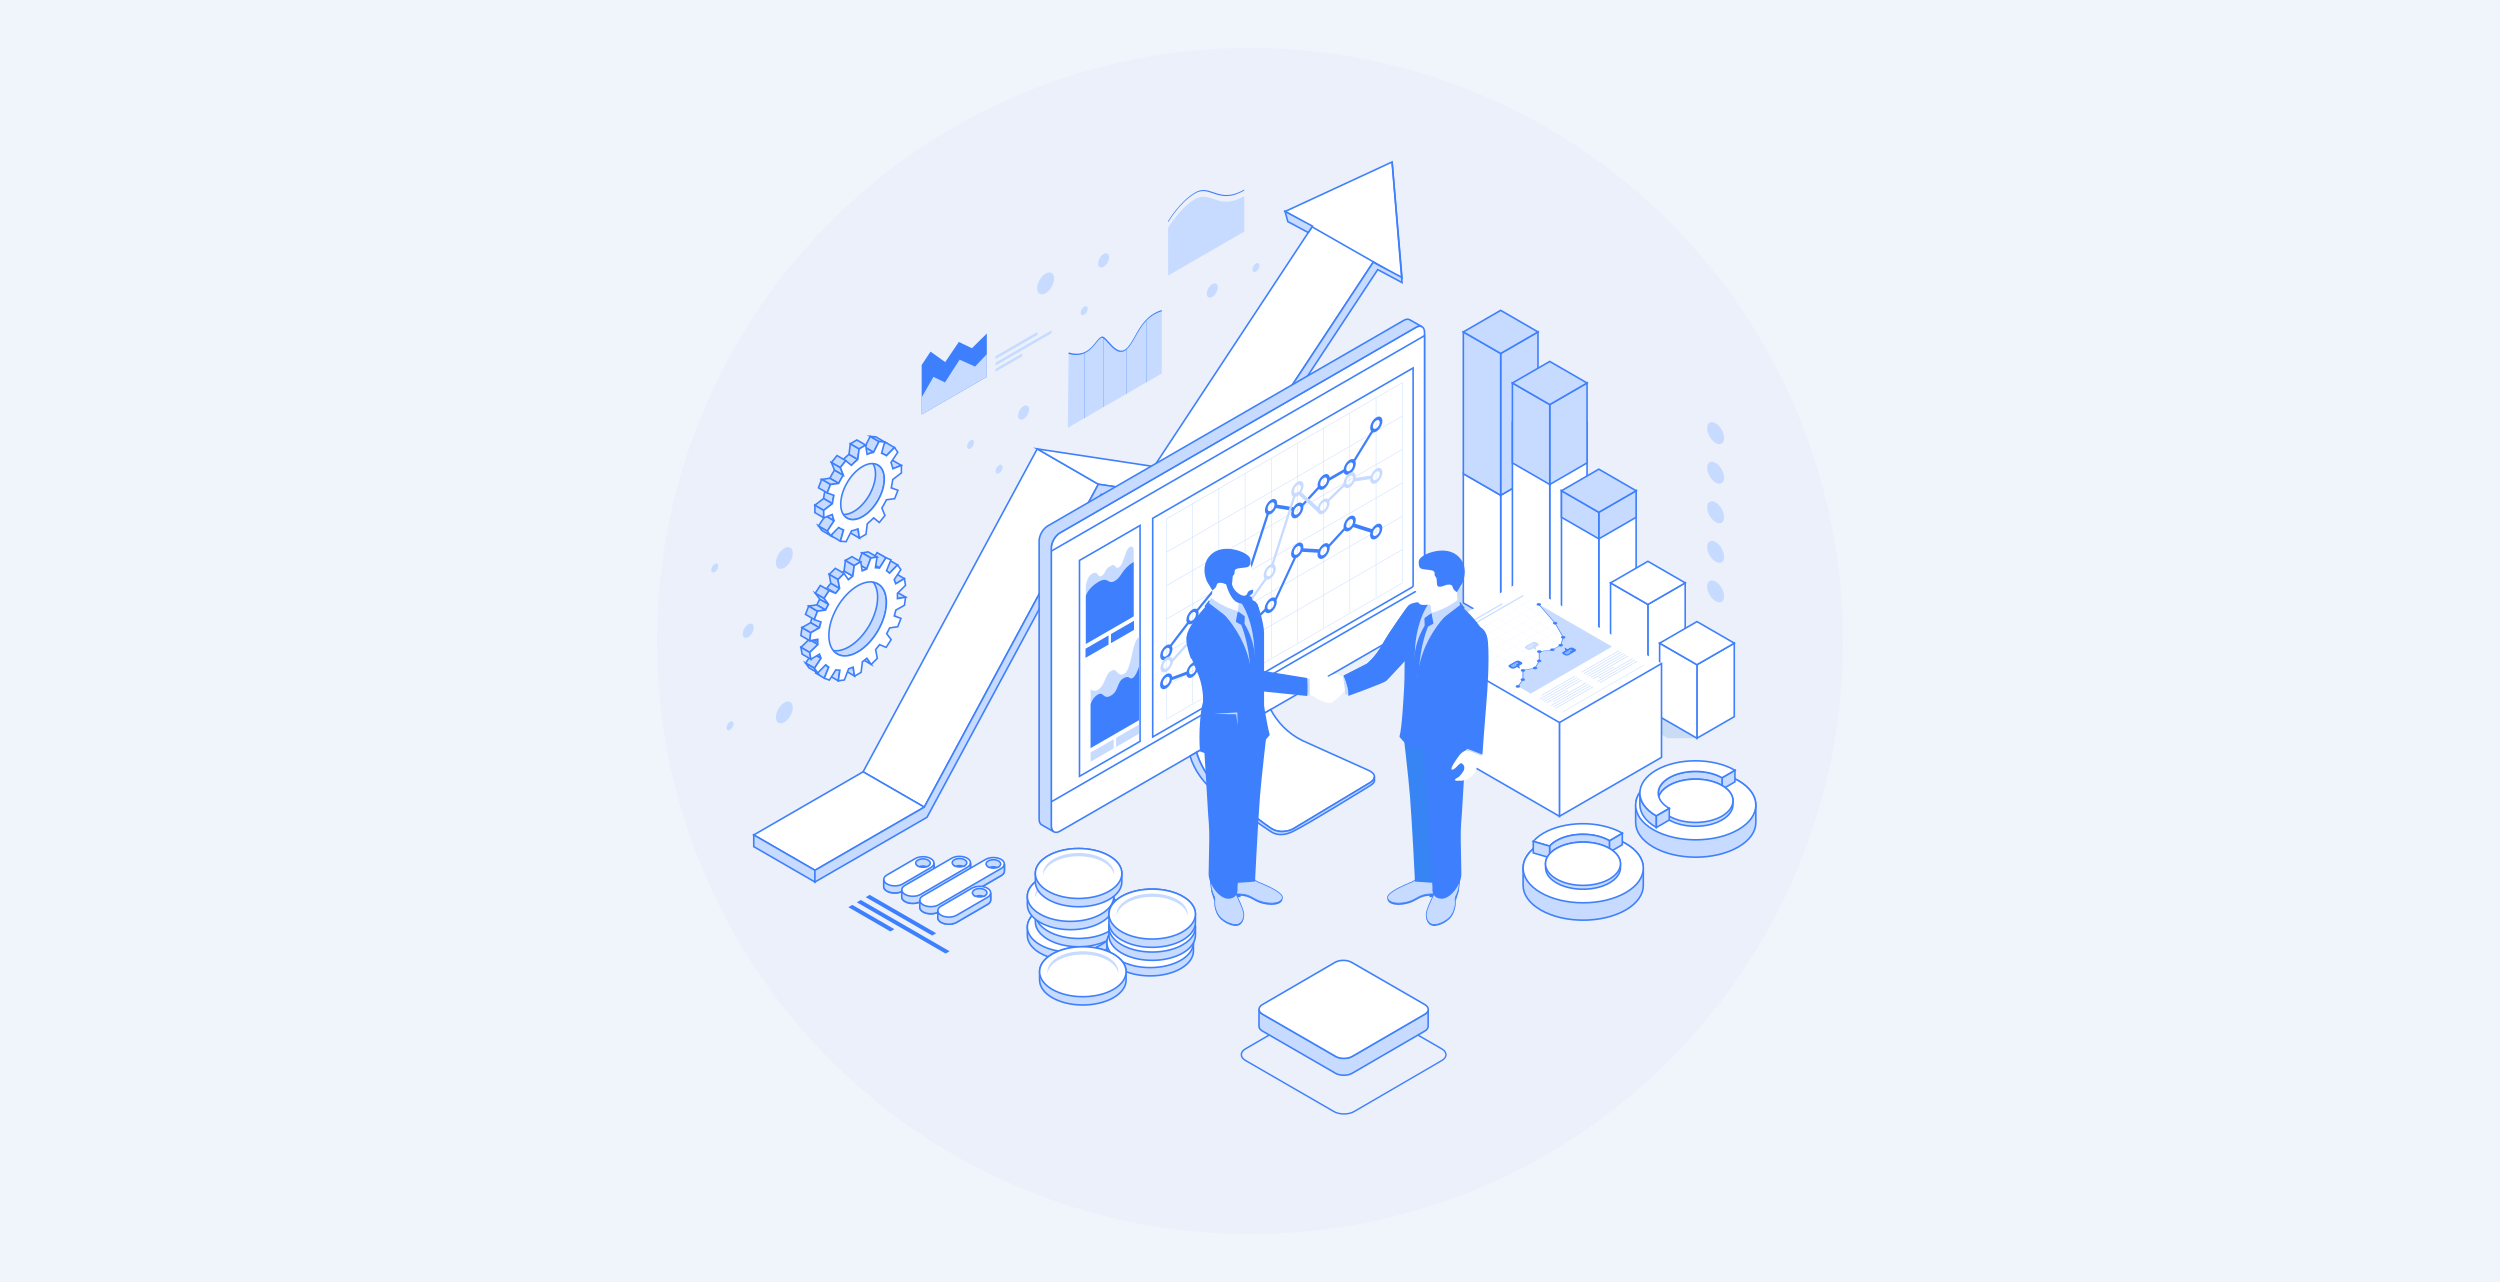 <?xml version="1.0" encoding="utf-8"?>
<!-- Generator: Adobe Illustrator 26.3.1, SVG Export Plug-In . SVG Version: 6.00 Build 0)  -->
<!DOCTYPE svg PUBLIC "-//W3C//DTD SVG 1.1//EN" "http://www.w3.org/Graphics/SVG/1.1/DTD/svg11.dtd">
<svg version="1.1" id="Layer_1" xmlns:x="http://ns.adobe.com/Extensibility/1.0/" xmlns:i="http://ns.adobe.com/AdobeIllustrator/10.0/" xmlns:graph="http://ns.adobe.com/Graphs/1.0/"
	 xmlns="http://www.w3.org/2000/svg" xmlns:xlink="http://www.w3.org/1999/xlink" x="0px" y="0px" viewBox="0 0 780 400"
	 style="enable-background:new 0 0 780 400;" xml:space="preserve">
<style type="text/css">
	.st0{opacity:0.72;fill:#EBF0FA;enable-background:new    ;}
	.st1{fill:#EBF0FA;}
	.st2{clip-path:url(#SVGID_00000024682592521569358000000017740859587172903056_);}
	.st3{filter:url(#Adobe_OpacityMaskFilter);}
	.st4{clip-path:url(#SVGID_00000158020344710871423640000018065788736131375749_);}
	.st5{clip-path:url(#SVGID_00000131345125009181434820000007201963129106113210_);}
	.st6{clip-path:url(#SVGID_00000096747700750031068330000011735651676224979863_);}
	.st7{clip-path:url(#SVGID_00000133497665980147232520000016967433546097807234_);}
	.st8{clip-path:url(#SVGID_00000003079871670419442660000003013588986080479119_);}
	.st9{clip-path:url(#SVGID_00000034062082799446486510000000023736910126739855_);}
	.st10{clip-path:url(#SVGID_00000057848809234363437550000015887856233028764035_);}
	
		.st11{clip-path:url(#SVGID_00000123421335745440883240000002668607995647211393_);fill:url(#SVGID_00000001654295064464634760000016641272113961991615_);}
	
		.st12{clip-path:url(#SVGID_00000158020344710871423640000018065788736131375749_);mask:url(#SVGID_00000132804307644391992970000000601160475866294975_);fill:url(#SVGID_00000176747318442295914000000006667315634044990357_);}
	.st13{opacity:0.2;fill:#438BE3;}
	.st14{fill:#FFFFFF;stroke:#3D7FFC;stroke-width:0.5;stroke-miterlimit:10;}
	.st15{fill:#FFFFFF;}
	.st16{fill:#C6DBFF;stroke:#3D7FFC;stroke-width:0.5;stroke-miterlimit:10;}
	.st17{fill:#C6DBFF;}
	.st18{fill:#3D7FFC;}
	.st19{fill:#EEF5F9;}
	.st20{fill:#C6DBFF;stroke:#3D7FFC;stroke-width:0.25;stroke-miterlimit:10;}
	.st21{fill:#3784F4;}
	.st22{fill:#D19E26;}
	.st23{fill:#78C1EB;}
	.st24{fill:#EBC778;}
</style>
<path class="st0" d="M780,400H0V0h780V400z"/>
<circle class="st1" cx="390" cy="200" r="185"/>
<g>
	<g>
		<g>
			<g>
				<g>
					<defs>
						<polygon id="SVGID_1_" points="-32.4,-434.1 -31.4,-434.1 -32.4,-433.1 						"/>
					</defs>
					<clipPath id="SVGID_00000047043826526359883760000009418270513802659726_">
						<use xlink:href="#SVGID_1_"  style="overflow:visible;"/>
					</clipPath>
				</g>
				<g>
					<defs>
						<polygon id="SVGID_00000124148891758262765900000016584609162500883134_" points="-32.4,-434.1 -31.4,-434.1 -32.4,-433.1 
													"/>
					</defs>
					<defs>
						<polygon id="SVGID_00000173129017849657312080000009204808609952145026_" points="-34.4,-436.1 -35.4,-436.1 -34.4,-437.1 
													"/>
					</defs>
					<clipPath id="SVGID_00000125576962750349168450000014295970716997207731_">
						<use xlink:href="#SVGID_00000124148891758262765900000016584609162500883134_"  style="overflow:visible;"/>
					</clipPath>
					
						<clipPath id="SVGID_00000088135116207217558070000013895281110491020454_" style="clip-path:url(#SVGID_00000125576962750349168450000014295970716997207731_);">
						<use xlink:href="#SVGID_00000173129017849657312080000009204808609952145026_"  style="overflow:visible;"/>
					</clipPath>
					<defs>
						<filter id="Adobe_OpacityMaskFilter" filterUnits="userSpaceOnUse" x="333.9" y="-319.1" width="23.36" height="11.86">
							<feColorMatrix  type="matrix" values="1 0 0 0 0  0 1 0 0 0  0 0 1 0 0  0 0 0 1 0"/>
						</filter>
					</defs>
					
						<mask maskUnits="userSpaceOnUse" x="333.9" y="-319.1" width="23.36" height="11.86" id="SVGID_00000132804307644391992970000000601160475866294975_">
						<g class="st3">
							<g>
								<g>
									<defs>
										<polygon id="SVGID_00000146496678542902873920000016024278372241731465_" points="-32.4,-434.1 -31.4,-434.1 
											-32.4,-433.1 										"/>
									</defs>
									<defs>
										<polygon id="SVGID_00000159446216936151124510000008880943665712593563_" points="-34.4,-436.1 -35.4,-436.1 
											-34.4,-437.1 										"/>
									</defs>
									
										<clipPath id="SVGID_00000171700031440430913570000016866895425292827545_" style="clip-path:url(#SVGID_00000088135116207217558070000013895281110491020454_);">
										<use xlink:href="#SVGID_00000146496678542902873920000016024278372241731465_"  style="overflow:visible;"/>
									</clipPath>
									
										<clipPath id="SVGID_00000107571309384611246580000007962949351576170647_" style="clip-path:url(#SVGID_00000171700031440430913570000016866895425292827545_);">
										<use xlink:href="#SVGID_00000159446216936151124510000008880943665712593563_"  style="overflow:visible;"/>
									</clipPath>
								</g>
								<g>
									<defs>
										<polygon id="SVGID_00000171696872938393680230000007089799073276378248_" points="-32.4,-434.1 -31.4,-434.1 
											-32.4,-433.1 										"/>
									</defs>
									<defs>
										<polygon id="SVGID_00000078749445581851568110000007379288063122608292_" points="-34.4,-436.1 -35.4,-436.1 
											-34.4,-437.1 										"/>
									</defs>
									<defs>
										<polygon id="SVGID_00000008122149325010151640000009639399275135504793_" points="-32.4,-434.1 -31.4,-434.1 
											-32.4,-433.1 										"/>
									</defs>
									
										<clipPath id="SVGID_00000144338144431254226020000006429738568536429235_" style="clip-path:url(#SVGID_00000088135116207217558070000013895281110491020454_);">
										<use xlink:href="#SVGID_00000171696872938393680230000007089799073276378248_"  style="overflow:visible;"/>
									</clipPath>
									
										<clipPath id="SVGID_00000060014651855962663350000004509338063583849132_" style="clip-path:url(#SVGID_00000144338144431254226020000006429738568536429235_);">
										<use xlink:href="#SVGID_00000078749445581851568110000007379288063122608292_"  style="overflow:visible;"/>
									</clipPath>
									
										<clipPath id="SVGID_00000093896202040533869660000009525082889769852336_" style="clip-path:url(#SVGID_00000060014651855962663350000004509338063583849132_);">
										<use xlink:href="#SVGID_00000008122149325010151640000009639399275135504793_"  style="overflow:visible;"/>
									</clipPath>
								</g>
								<g>
									<defs>
										<polygon id="SVGID_00000098929073918674307530000009164479814844236421_" points="-32.4,-434.1 -31.4,-434.1 
											-32.4,-433.1 										"/>
									</defs>
									<defs>
										<polygon id="SVGID_00000078019547580168530700000001433486453052935064_" points="-34.4,-436.1 -35.4,-436.1 
											-34.4,-437.1 										"/>
									</defs>
									<defs>
										<polygon id="SVGID_00000107546947196964074320000008832324307359048122_" points="-32.4,-434.1 -31.4,-434.1 
											-32.4,-433.1 										"/>
									</defs>
									<defs>
										<polygon id="SVGID_00000147188060509088127060000002429892838751449279_" points="-34.4,-436.1 -35.4,-436.1 
											-34.4,-437.1 										"/>
									</defs>
									
										<clipPath id="SVGID_00000178172337808461063280000013458316958669719200_" style="clip-path:url(#SVGID_00000088135116207217558070000013895281110491020454_);">
										<use xlink:href="#SVGID_00000098929073918674307530000009164479814844236421_"  style="overflow:visible;"/>
									</clipPath>
									
										<clipPath id="SVGID_00000044152039242243047280000000179794933295495044_" style="clip-path:url(#SVGID_00000178172337808461063280000013458316958669719200_);">
										<use xlink:href="#SVGID_00000078019547580168530700000001433486453052935064_"  style="overflow:visible;"/>
									</clipPath>
									
										<clipPath id="SVGID_00000013189801055685906560000016649339266943054501_" style="clip-path:url(#SVGID_00000044152039242243047280000000179794933295495044_);">
										<use xlink:href="#SVGID_00000107546947196964074320000008832324307359048122_"  style="overflow:visible;"/>
									</clipPath>
									
										<clipPath id="SVGID_00000012443172622573465550000007858931181737782441_" style="clip-path:url(#SVGID_00000013189801055685906560000016649339266943054501_);">
										<use xlink:href="#SVGID_00000147188060509088127060000002429892838751449279_"  style="overflow:visible;"/>
									</clipPath>
									
										<linearGradient id="SVGID_00000029034695016028751070000001659065197400477877_" gradientUnits="userSpaceOnUse" x1="249.206" y1="274.604" x2="276.424" y2="274.604" gradientTransform="matrix(0.866 0.5 0 1.155 117.916 -763.058)">
										<stop  offset="0" style="stop-color:#808080"/>
										<stop  offset="1" style="stop-color:#FFFFFF"/>
									</linearGradient>
									
										<path style="clip-path:url(#SVGID_00000012443172622573465550000007858931181737782441_);fill:url(#SVGID_00000029034695016028751070000001659065197400477877_);" d="
										M357.2-309.4l-2.7,1.9l0,0c-0.2,0.3-0.5,0.3-0.8,0.2c-0.3-0.1-0.7-0.5-0.9-0.9c-0.3-0.7-0.6-1.4-1-2.1l-1-2.1
										c-0.1-0.2-0.2-0.4-0.2-0.5c-0.1-0.1-0.2-0.3-0.3-0.4c-0.2-0.2-0.5-0.4-0.7-0.4l-1.5-0.1c-0.2,0-0.5-0.1-0.8-0.3
										c-0.3-0.2-0.6-0.4-0.8-0.7c-0.1-0.2-0.2-0.3-0.4-0.5l-0.3-0.5l-0.6-1l-0.6-1l-0.3-0.5c-0.1-0.1-0.2-0.3-0.3-0.3
										c-0.1-0.1-0.2-0.1-0.3-0.1c-0.1,0-0.2,0.1-0.3,0.2l-0.5,0.5l-1,1l-1,1c-0.1,0.2-0.4,0.3-0.7,0.2c-0.1,0-0.3-0.1-0.4-0.2
										s-0.3-0.2-0.4-0.4L338-318c-0.5-0.5-1.1-0.6-1.5-0.5l-2.6,0.8l2.5-0.9c0.4-0.2,1,0,1.6,0.5l1.6,1.4
										c0.1,0.1,0.3,0.2,0.4,0.3c0.1,0.1,0.3,0.2,0.4,0.2c0.3,0.1,0.5,0,0.6-0.2l0.9-1l0.9-1l0.5-0.5c0.1-0.1,0.2-0.2,0.3-0.2
										c0.1,0,0.3,0,0.4,0.1c0.2,0.1,0.3,0.3,0.4,0.4l0.3,0.5l0.6,1l0.6,1l0.3,0.5c0.1,0.2,0.2,0.3,0.3,0.4
										c0.2,0.3,0.5,0.5,0.7,0.6c0.3,0.1,0.5,0.2,0.7,0.2l1.5,0.1c0.3,0,0.6,0.2,0.9,0.5c0.1,0.2,0.3,0.3,0.4,0.5s0.2,0.4,0.3,0.5
										l1,2.1l1,2.1c0.1,0.3,0.4,0.5,0.6,0.6s0.4,0,0.5-0.1l0,0l0,0l2.6-2c0.1-0.1,0.2,0,0.3,0.2
										C357.3-309.7,357.3-309.5,357.2-309.4L357.2-309.4z"/>
								</g>
							</g>
						</g>
					</mask>
					
						<linearGradient id="SVGID_00000059988310885253418690000000689007914112308615_" gradientUnits="userSpaceOnUse" x1="249.206" y1="274.604" x2="276.424" y2="274.604" gradientTransform="matrix(0.866 0.5 0 1.155 117.916 -763.058)">
						<stop  offset="0" style="stop-color:#808080"/>
						<stop  offset="1" style="stop-color:#FFFFFF"/>
					</linearGradient>
					
						<path style="clip-path:url(#SVGID_00000088135116207217558070000013895281110491020454_);mask:url(#SVGID_00000132804307644391992970000000601160475866294975_);fill:url(#SVGID_00000059988310885253418690000000689007914112308615_);" d="
						M357.2-309.4l-2.7,1.9l0,0c-0.2,0.3-0.5,0.3-0.8,0.2c-0.3-0.1-0.7-0.5-0.9-0.9c-0.3-0.7-0.6-1.4-1-2.1l-1-2.1
						c-0.1-0.2-0.2-0.4-0.2-0.5c-0.1-0.1-0.2-0.3-0.3-0.4c-0.2-0.2-0.5-0.4-0.7-0.4l-1.5-0.1c-0.2,0-0.5-0.1-0.8-0.3
						c-0.3-0.2-0.6-0.4-0.8-0.7c-0.1-0.2-0.2-0.3-0.4-0.5l-0.3-0.5l-0.6-1l-0.6-1l-0.3-0.5c-0.1-0.1-0.2-0.3-0.3-0.3
						c-0.1-0.1-0.2-0.1-0.3-0.1c-0.1,0-0.2,0.1-0.3,0.2l-0.5,0.5l-1,1l-1,1c-0.1,0.2-0.4,0.3-0.7,0.2c-0.1,0-0.3-0.1-0.4-0.2
						s-0.3-0.2-0.4-0.4L338-318c-0.5-0.5-1.1-0.6-1.5-0.5l-2.6,0.8l2.5-0.9c0.4-0.2,1,0,1.6,0.5l1.6,1.4c0.1,0.1,0.3,0.2,0.4,0.3
						c0.1,0.1,0.3,0.2,0.4,0.2c0.3,0.1,0.5,0,0.6-0.2l0.9-1l0.9-1l0.5-0.5c0.1-0.1,0.2-0.2,0.3-0.2c0.1,0,0.3,0,0.4,0.1
						c0.2,0.1,0.3,0.3,0.4,0.4l0.3,0.5l0.6,1l0.6,1l0.3,0.5c0.1,0.2,0.2,0.3,0.3,0.4c0.2,0.3,0.5,0.5,0.7,0.6
						c0.3,0.1,0.5,0.2,0.7,0.2l1.5,0.1c0.3,0,0.6,0.2,0.9,0.5c0.1,0.2,0.3,0.3,0.4,0.5s0.2,0.4,0.3,0.5l1,2.1l1,2.1
						c0.1,0.3,0.4,0.5,0.6,0.6s0.4,0,0.5-0.1l0,0l0,0l2.6-2c0.1-0.1,0.2,0,0.3,0.2C357.3-309.7,357.3-309.5,357.2-309.4L357.2-309.4
						z"/>
				</g>
			</g>
		</g>
	</g>
</g>
<g>
	<g>
		<g>
			<polygon class="st13" points="459.09,181.4 468.21,181.4 479.85,188.12 468.21,194.85 459.09,194.85 447.44,188.12 			"/>
			<polygon class="st14" points="468.21,154.52 468.21,194.85 479.85,188.12 479.85,147.79 			"/>
			<polygon class="st14" points="456.56,188.12 468.21,194.85 468.21,154.52 456.56,147.79 			"/>
			<polygon class="st15" points="456.56,147.79 468.21,154.52 479.85,147.79 468.21,141.07 			"/>
			<polygon class="st16" points="468.21,110.28 468.21,154.52 479.85,147.8 479.85,103.56 			"/>
			<polygon class="st16" points="456.56,147.8 468.21,154.52 468.21,110.28 456.56,103.56 			"/>
			<polygon class="st16" points="456.56,103.56 468.21,110.28 479.85,103.56 468.21,96.83 			"/>
		</g>
		<g>
			<polygon class="st13" points="474.4,190.27 483.52,190.27 495.16,196.99 483.52,203.72 474.4,203.72 462.75,196.99 			"/>
			<polygon class="st14" points="483.52,138.54 483.52,203.72 495.16,196.99 495.16,131.81 			"/>
			<polygon class="st14" points="471.87,196.99 483.52,203.72 483.52,138.54 471.87,131.81 			"/>
			<polygon class="st15" points="471.87,131.81 483.52,138.54 495.16,131.81 483.52,125.09 			"/>
			<polygon class="st16" points="483.52,126.22 483.52,151.16 495.16,144.43 495.16,119.49 			"/>
			<polygon class="st16" points="471.87,144.43 483.52,151.16 483.52,126.22 471.87,119.49 			"/>
			<polygon class="st16" points="471.87,119.49 483.52,126.22 495.16,119.49 483.52,112.77 			"/>
		</g>
		<g>
			<polygon class="st13" points="489.71,199.13 498.83,199.13 510.47,205.86 498.83,212.59 489.71,212.59 478.06,205.86 			"/>
			<polygon class="st14" points="498.83,159.83 498.83,212.59 510.47,205.86 510.47,153.11 			"/>
			<polygon class="st14" points="487.18,205.86 498.83,212.59 498.83,159.83 487.18,153.11 			"/>
			<polygon class="st16" points="498.83,159.83 498.83,168.12 510.47,161.4 510.47,153.11 			"/>
			<polygon class="st16" points="487.18,161.4 498.83,168.12 498.83,159.83 487.18,153.11 			"/>
			<polygon class="st16" points="487.18,153.11 498.83,159.83 510.47,153.11 498.83,146.38 			"/>
		</g>
		<g>
			<polygon class="st13" points="505.02,208 514.14,208 525.78,214.73 514.14,221.45 505.02,221.45 493.37,214.73 			"/>
			<polygon class="st14" points="514.14,188.58 514.14,221.45 525.78,214.73 525.78,181.86 			"/>
			<polygon class="st14" points="502.49,214.73 514.14,221.45 514.14,188.58 502.49,181.86 			"/>
			<polygon class="st14" points="502.49,181.86 514.14,188.58 525.78,181.86 514.14,175.13 			"/>
		</g>
		<g>
			<polygon class="st13" points="520.33,216.87 529.45,216.87 541.09,223.6 529.44,230.32 520.33,230.32 508.68,223.6 			"/>
			<polygon class="st14" points="529.45,207.39 529.44,230.32 541.09,223.6 541.09,200.67 			"/>
			<polygon class="st14" points="517.8,223.6 529.44,230.32 529.45,207.39 517.8,200.67 			"/>
			<polygon class="st14" points="517.8,200.67 529.44,207.39 541.09,200.67 529.45,193.94 			"/>
		</g>
	</g>
	<g>
		<polygon class="st14" points="323.61,140.05 269.28,240.81 288.37,251.83 342.7,151.08 		"/>
		<polygon class="st14" points="360.05,145.57 323.61,140.05 342.7,151.08 379.14,156.59 		"/>
		<polygon class="st14" points="416.11,60.53 360.05,145.57 379.14,156.59 435.2,71.55 		"/>
		<polygon class="st14" points="434.33,50.53 400.95,65.98 437.43,86.8 		"/>
		<polygon class="st16" points="408.18,72.55 409.5,70.55 400.95,65.98 401.8,69.14 		"/>
		<polygon class="st14" points="254.26,271.53 288.37,251.83 269.28,240.81 235.17,260.5 		"/>
		<polygon class="st16" points="254.26,271.53 254.26,275.18 235.17,264.15 235.17,260.5 		"/>
		<polygon class="st16" points="434.55,53.12 434.33,50.52 437.32,86.52 428.44,81.82 379.14,156.59 342.7,151.08 288.37,251.83 
			254.26,271.53 254.26,275.18 289.22,254.99 343.55,154.24 379.99,159.75 429.85,84.12 437.43,88.16 		"/>
	</g>
	<g>
		<path class="st14" d="M444.45,103.68c0-1.71-1.21-2.41-2.7-1.56L330.7,166.24c-1.48,0.86-2.7,2.96-2.7,4.67l0,86.86
			c0,1.71,1.21,2.42,2.7,1.56l111.06-64.12c1.48-0.86,2.7-2.96,2.7-4.67L444.45,103.68z"/>
		<polygon class="st14" points="444.46,182.92 444.45,104.72 328,171.95 328,250.16 		"/>
		<path class="st16" d="M328,257.78l0-86.86c0-1.71,1.22-3.82,2.7-4.67l111.06-64.12c0.73-0.42,1.4-0.46,1.89-0.19v0l-3.74-2.14
			c-0.49-0.31-1.18-0.28-1.94,0.16l-111.06,64.12c-1.48,0.86-2.7,2.96-2.7,4.67l0,86.86c0,0.89,0.33,1.51,0.85,1.77l3.69,2.11l0,0
			C328.29,259.2,328,258.61,328,257.78z"/>
		<path class="st14" d="M427.1,240.4l-20.7-9.31c-4.63-2.25-7.93-5.9-9.95-9.71l-23.13,13.35c1.99,6.74,7.05,11.52,7.05,11.52
			s12.7,9.85,16.05,12.09c3.34,2.24,6.92,0.34,6.92,0.34l23.79-14.29c0,0,1.33-0.64,1.63-1.62l0.07-0.32
			C428.96,241.21,427.1,240.4,427.1,240.4z"/>
		<path class="st16" d="M427.11,244.4l-23.79,14.29c0,0-3.57,1.9-6.92-0.34c-3.35-2.24-16.05-12.09-16.05-12.09
			s-5.06-4.78-7.05-11.52l-2,1.15c1.33,4.49,4.34,8.85,9.37,12.45c14.3,10.26,15.82,11.09,15.82,11.09s2.44,2.14,6.87,0
			c4.43-2.14,23.88-14.16,23.88-14.16s1.61-0.87,1.61-1.72l-0.06-1.24C428.86,243.56,427.11,244.4,427.11,244.4z"/>
	</g>
	<g>
		<polygon class="st15" points="518.39,207.04 486.54,225.43 442.34,199.91 474.19,181.52 		"/>
		<polygon class="st14" points="518.39,236.29 486.54,254.68 486.54,225.43 518.39,207.04 		"/>
		<polygon class="st14" points="486.54,225.43 486.54,254.68 442.34,229.16 442.34,199.91 		"/>
		<g>
			<path class="st17" d="M452.17,201.75l25.39,14.66l25.39-14.66l-25.39-14.66L452.17,201.75z M480.09,188.57l-2.52,1.45l-2.52-1.45
				l2.52-1.45L480.09,188.57z M475.03,200.28l-2.52-1.45l2.52-1.45l2.52,1.45L475.03,200.28z M477.57,198.84l2.52,1.45l-2.52,1.45
				l-2.52-1.45L477.57,198.84z M475.01,200.29l-2.52,1.45l-2.52-1.45l2.52-1.45L475.01,200.29z M475.03,200.3l2.52,1.45l-2.52,1.45
				l-2.52-1.45L475.03,200.3z M475.01,203.22l-2.52,1.45l-2.52-1.45l2.52-1.45L475.01,203.22z M475.03,203.23l2.52,1.45l-2.52,1.45
				l-2.52-1.45L475.03,203.23z M475.05,203.22l2.52-1.45l2.52,1.45l-2.52,1.45L475.05,203.22z M480.11,203.23l2.52,1.45l-2.52,1.45
				l-2.52-1.45L480.11,203.23z M480.13,203.22l2.52-1.45l2.52,1.45l-2.52,1.45L480.13,203.22z M480.11,203.21l-2.52-1.45l2.52-1.45
				l2.52,1.45L480.11,203.21z M480.13,200.29l2.52-1.45l2.52,1.45l-2.52,1.45L480.13,200.29z M480.11,200.28l-2.52-1.45l2.52-1.45
				l2.52,1.45L480.11,200.28z M477.57,198.81l-2.52-1.45l2.52-1.45l2.52,1.45L477.57,198.81z M475.03,197.35l-2.52-1.45l2.52-1.45
				l2.52,1.45L475.03,197.35z M475.01,197.36l-2.52,1.45l-2.52-1.45l2.52-1.45L475.01,197.36z M472.47,198.82l-2.52,1.45l-2.52-1.45
				l2.52-1.45L472.47,198.82z M469.94,200.29l-2.52,1.45l-2.52-1.45l2.52-1.45L469.94,200.29z M469.96,200.3l2.52,1.45l-2.52,1.45
				l-2.52-1.45L469.96,200.3z M469.94,203.22l-2.52,1.45l-2.52-1.45l2.52-1.45L469.94,203.22z M469.96,203.23l2.52,1.45l-2.52,1.45
				l-2.52-1.45L469.96,203.23z M472.49,204.7l2.52,1.45l-2.52,1.45l-2.52-1.45L472.49,204.7z M475.03,206.16l2.52,1.45l-2.52,1.45
				l-2.52-1.45L475.03,206.16z M475.05,206.15l2.52-1.45l2.52,1.45l-2.52,1.45L475.05,206.15z M480.11,206.16l2.52,1.45l-2.52,1.45
				l-2.52-1.45L480.11,206.16z M480.13,206.15l2.52-1.45l2.52,1.45l-2.52,1.45L480.13,206.15z M482.66,204.68l2.52-1.45l2.52,1.45
				l-2.52,1.45L482.66,204.68z M485.2,203.22l2.52-1.45l2.52,1.45l-2.52,1.45L485.2,203.22z M485.18,203.21l-2.52-1.45l2.52-1.45
				l2.52,1.45L485.18,203.21z M485.2,200.29l2.52-1.45l2.52,1.45l-2.52,1.45L485.2,200.29z M485.18,200.28l-2.52-1.45l2.52-1.45
				l2.52,1.45L485.18,200.28z M482.64,198.81l-2.52-1.45l2.52-1.45l2.52,1.45L482.64,198.81z M480.11,197.35l-2.52-1.45l2.52-1.45
				l2.52,1.45L480.11,197.35z M477.57,195.88l-2.52-1.45l2.52-1.45l2.52,1.45L477.57,195.88z M475.03,194.42l-2.52-1.45l2.52-1.45
				l2.52,1.45L475.03,194.42z M475.01,194.43l-2.52,1.45l-2.52-1.45l2.52-1.45L475.01,194.43z M472.47,195.89l-2.52,1.45l-2.52-1.45
				l2.52-1.45L472.47,195.89z M469.94,197.36l-2.52,1.45l-2.52-1.45l2.52-1.45L469.94,197.36z M467.4,198.82l-2.52,1.45l-2.52-1.45
				l2.52-1.45L467.4,198.82z M464.86,200.29l-2.52,1.45l-2.52-1.45l2.52-1.45L464.86,200.29z M464.88,200.3l2.52,1.45l-2.52,1.45
				l-2.52-1.45L464.88,200.3z M464.86,203.22l-2.52,1.45l-2.52-1.45l2.52-1.45L464.86,203.22z M464.88,203.23l2.52,1.45l-2.52,1.45
				l-2.52-1.45L464.88,203.23z M467.42,204.7l2.52,1.45l-2.52,1.45l-2.52-1.45L467.42,204.7z M469.96,206.16l2.52,1.45l-2.52,1.45
				l-2.52-1.45L469.96,206.16z M472.49,207.63l2.52,1.45l-2.52,1.45l-2.52-1.45L472.49,207.63z M475.03,209.09l2.52,1.45l-2.52,1.45
				l-2.52-1.45L475.03,209.09z M475.05,209.08l2.52-1.45l2.52,1.45l-2.52,1.45L475.05,209.08z M480.11,209.09l2.52,1.45l-2.52,1.45
				l-2.52-1.45L480.11,209.09z M480.13,209.08l2.52-1.45l2.52,1.45l-2.52,1.45L480.13,209.08z M482.66,207.61l2.52-1.45l2.52,1.45
				l-2.52,1.45L482.66,207.61z M485.2,206.15l2.52-1.45l2.52,1.45l-2.52,1.45L485.2,206.15z M487.74,204.68l2.52-1.45l2.52,1.45
				l-2.52,1.45L487.74,204.68z M490.28,203.22l2.52-1.45l2.52,1.45l-2.52,1.45L490.28,203.22z M490.25,203.21l-2.52-1.45l2.52-1.45
				l2.52,1.45L490.25,203.21z M490.28,200.29l2.52-1.45l2.52,1.45l-2.52,1.45L490.28,200.29z M490.25,200.28l-2.52-1.45l2.52-1.45
				l2.52,1.45L490.25,200.28z M487.72,198.81l-2.52-1.45l2.52-1.45l2.52,1.45L487.72,198.81z M485.18,197.35l-2.52-1.45l2.52-1.45
				l2.52,1.45L485.18,197.35z M482.64,195.88l-2.52-1.45l2.52-1.45l2.52,1.45L482.64,195.88z M480.11,194.42l-2.52-1.45l2.52-1.45
				l2.52,1.45L480.11,194.42z M477.57,192.95l-2.52-1.45l2.52-1.45l2.52,1.45L477.57,192.95z M475.03,191.49l-2.52-1.45l2.52-1.45
				l2.52,1.45L475.03,191.49z M475.01,191.5l-2.52,1.45l-2.52-1.45l2.52-1.45L475.01,191.5z M472.47,192.96l-2.52,1.45l-2.52-1.45
				l2.52-1.45L472.47,192.96z M469.94,194.43l-2.52,1.45l-2.52-1.45l2.52-1.45L469.94,194.43z M467.4,195.89l-2.52,1.45l-2.52-1.45
				l2.52-1.45L467.4,195.89z M464.86,197.36l-2.52,1.45l-2.52-1.45l2.52-1.45L464.86,197.36z M462.32,198.82l-2.52,1.45l-2.52-1.45
				l2.52-1.45L462.32,198.82z M459.79,200.29l-2.52,1.45l-2.52-1.45l2.52-1.45L459.79,200.29z M459.81,200.3l2.52,1.45l-2.52,1.45
				l-2.52-1.45L459.81,200.3z M459.79,203.22l-2.52,1.45l-2.52-1.45l2.52-1.45L459.79,203.22z M459.81,203.23l2.52,1.45l-2.52,1.45
				l-2.52-1.45L459.81,203.23z M462.34,204.7l2.52,1.45l-2.52,1.45l-2.52-1.45L462.34,204.7z M464.88,206.16l2.52,1.45l-2.52,1.45
				l-2.52-1.45L464.88,206.16z M467.42,207.63l2.52,1.45l-2.52,1.45l-2.52-1.45L467.42,207.63z M469.96,209.09l2.52,1.45l-2.52,1.45
				l-2.52-1.45L469.96,209.09z M472.49,210.56l2.52,1.45l-2.52,1.45l-2.52-1.45L472.49,210.56z M475.03,212.02l2.52,1.45l-2.52,1.45
				l-2.52-1.45L475.03,212.02z M475.05,212.01l2.52-1.45l2.52,1.45l-2.52,1.45L475.05,212.01z M480.11,212.02l2.52,1.45l-2.52,1.45
				l-2.52-1.45L480.11,212.02z M480.13,212.01l2.52-1.45l2.52,1.45l-2.52,1.45L480.13,212.01z M482.66,210.54l2.52-1.45l2.52,1.45
				l-2.52,1.45L482.66,210.54z M485.2,209.08l2.52-1.45l2.52,1.45l-2.52,1.45L485.2,209.08z M487.74,207.61l2.52-1.45l2.52,1.45
				l-2.52,1.45L487.74,207.61z M490.28,206.15l2.52-1.45l2.52,1.45l-2.52,1.45L490.28,206.15z M492.81,204.68l2.52-1.45l2.52,1.45
				l-2.52,1.45L492.81,204.68z M495.35,203.22l2.52-1.45l2.51,1.45l-2.52,1.45L495.35,203.22z M495.33,203.21l-2.52-1.45l2.52-1.45
				l2.52,1.45L495.33,203.21z M495.35,200.29l2.52-1.45l2.52,1.45l-2.52,1.45L495.35,200.29z M495.33,200.28l-2.52-1.45l2.52-1.45
				l2.52,1.45L495.33,200.28z M492.79,198.81l-2.52-1.45l2.52-1.45l2.52,1.45L492.79,198.81z M490.25,197.35l-2.52-1.45l2.52-1.45
				l2.52,1.45L490.25,197.35z M487.72,195.88l-2.52-1.45l2.52-1.45l2.52,1.45L487.72,195.88z M485.18,194.42l-2.52-1.45l2.52-1.45
				l2.52,1.45L485.18,194.42z M482.64,192.95l-2.52-1.45l2.52-1.45l2.52,1.45L482.64,192.95z M480.11,191.49l-2.52-1.45l2.52-1.45
				l2.52,1.45L480.11,191.49z M454.73,200.3l2.52,1.45l-2.52,1.45l-2.52-1.45L454.73,200.3z M475.05,214.94l2.52-1.45l2.52,1.45
				l-2.52,1.45L475.05,214.94z M500.4,203.21l-2.51-1.45l2.52-1.45l2.52,1.45L500.4,203.21z"/>
			<polygon class="st17" points="477.57,216.4 473.64,214.12 475.15,212.08 475.15,209.15 478.96,208.42 480.23,206.22 
				480.23,203.29 484.34,202.73 486.94,201.3 487.72,198.82 485.18,194.43 480.1,188.57 502.94,201.75 			"/>
			<g>
				<polygon class="st18" points="473.68,214.19 473.46,214.13 475.03,212.06 475.03,209.1 478.86,208.36 480.11,206.21 
					480.11,203.23 484.28,202.67 486.83,201.27 487.59,198.83 485.07,194.45 480,188.6 480.21,188.54 485.29,194.41 487.84,198.82 
					487.05,201.34 484.39,202.79 480.35,203.34 480.35,206.23 479.05,208.47 475.27,209.2 475.27,212.09 				"/>
			</g>
			<g>
				<path class="st18" d="M480.52,188.33c-0.23-0.13-0.59-0.13-0.82,0c-0.23,0.13-0.23,0.34,0,0.47c0.23,0.13,0.6,0.13,0.82,0
					C480.74,188.67,480.74,188.46,480.52,188.33z"/>
				<path class="st18" d="M480.6,188.85c-0.27,0.16-0.72,0.16-0.99,0c-0.27-0.16-0.27-0.41,0-0.57c0.27-0.16,0.72-0.16,0.99,0
					C480.87,188.44,480.87,188.7,480.6,188.85z M479.78,188.38c-0.18,0.1-0.18,0.27,0,0.38c0.18,0.1,0.47,0.1,0.65,0
					c0.18-0.1,0.18-0.27,0-0.38C480.25,188.27,479.96,188.27,479.78,188.38z"/>
			</g>
			<g>
				<path class="st18" d="M485.59,194.19c-0.23-0.13-0.59-0.13-0.82,0c-0.23,0.13-0.23,0.34,0,0.47c0.23,0.13,0.59,0.13,0.82,0
					S485.82,194.32,485.59,194.19z"/>
				<path class="st18" d="M485.67,194.71c-0.27,0.16-0.72,0.16-0.99,0c-0.27-0.16-0.27-0.41,0-0.57c0.27-0.16,0.72-0.16,0.99,0
					C485.95,194.3,485.95,194.56,485.67,194.71z M484.85,194.24c-0.18,0.1-0.18,0.27,0,0.38c0.18,0.1,0.47,0.1,0.65,0
					c0.18-0.1,0.18-0.27,0-0.38C485.33,194.14,485.03,194.14,484.85,194.24z"/>
			</g>
			<g>
				<path class="st18" d="M488.13,198.59c-0.23-0.13-0.59-0.13-0.82,0c-0.23,0.13-0.23,0.34,0,0.47c0.23,0.13,0.6,0.13,0.82,0
					C488.35,198.93,488.35,198.72,488.13,198.59z"/>
				<path class="st18" d="M488.21,199.11c-0.27,0.16-0.72,0.16-0.99,0c-0.27-0.16-0.27-0.41,0-0.57c0.27-0.16,0.72-0.16,0.99,0
					C488.48,198.69,488.48,198.95,488.21,199.11z M487.39,198.63c-0.18,0.1-0.18,0.27,0,0.38c0.18,0.1,0.47,0.1,0.65,0
					c0.18-0.1,0.18-0.27,0-0.38C487.86,198.53,487.57,198.53,487.39,198.63z"/>
			</g>
			<g>
				<path class="st18" d="M487.34,201.06c-0.23-0.13-0.6-0.13-0.82,0c-0.23,0.13-0.23,0.34,0,0.48c0.23,0.13,0.59,0.13,0.82,0
					C487.57,201.41,487.57,201.19,487.34,201.06z"/>
				<path class="st18" d="M487.43,201.58c-0.27,0.16-0.72,0.16-0.99,0c-0.27-0.16-0.27-0.41,0-0.57c0.27-0.16,0.72-0.16,0.99,0
					C487.7,201.17,487.7,201.43,487.43,201.58z M486.6,201.11c-0.18,0.1-0.18,0.27,0,0.38c0.18,0.1,0.47,0.1,0.65,0
					c0.18-0.1,0.18-0.27,0-0.38C487.08,201.01,486.78,201.01,486.6,201.11z"/>
			</g>
			<g>
				<path class="st18" d="M484.73,202.49c-0.23-0.13-0.59-0.13-0.82,0c-0.23,0.13-0.23,0.34,0,0.47c0.23,0.13,0.6,0.13,0.82,0
					C484.96,202.83,484.96,202.62,484.73,202.49z"/>
				<path class="st18" d="M484.82,203.01c-0.27,0.16-0.72,0.16-0.99,0c-0.27-0.16-0.27-0.41,0-0.57c0.27-0.16,0.72-0.16,0.99,0
					C485.09,202.59,485.09,202.85,484.82,203.01z M483.99,202.53c-0.18,0.1-0.18,0.27,0,0.38c0.18,0.1,0.47,0.1,0.65,0
					c0.18-0.1,0.18-0.27,0-0.38C484.47,202.43,484.18,202.43,483.99,202.53z"/>
			</g>
			<g>
				<path class="st18" d="M480.67,203.06c-0.23-0.13-0.6-0.13-0.82,0c-0.23,0.13-0.23,0.34,0,0.48c0.23,0.13,0.59,0.13,0.82,0
					C480.89,203.4,480.89,203.19,480.67,203.06z"/>
				<path class="st18" d="M480.75,203.58c-0.27,0.16-0.72,0.16-0.99,0c-0.27-0.16-0.27-0.41,0-0.57c0.27-0.16,0.72-0.16,0.99,0
					C481.02,203.16,481.02,203.42,480.75,203.58z M479.93,203.1c-0.18,0.1-0.18,0.27,0,0.38c0.18,0.1,0.47,0.1,0.65,0
					c0.18-0.1,0.18-0.27,0-0.38C480.4,203,480.11,203,479.93,203.1z"/>
			</g>
			<g>
				<path class="st18" d="M480.62,205.97c-0.23-0.13-0.6-0.13-0.82,0c-0.23,0.13-0.23,0.34,0,0.47c0.23,0.13,0.59,0.13,0.82,0
					C480.85,206.32,480.85,206.1,480.62,205.97z"/>
				<path class="st18" d="M480.71,206.5c-0.27,0.16-0.72,0.16-0.99,0c-0.27-0.16-0.27-0.41,0-0.57c0.27-0.16,0.72-0.16,0.99,0
					C480.98,206.08,480.98,206.34,480.71,206.5z M479.88,206.02c-0.18,0.1-0.18,0.27,0,0.38c0.18,0.1,0.47,0.1,0.65,0
					c0.18-0.1,0.18-0.27,0-0.38C480.36,205.92,480.06,205.92,479.88,206.02z"/>
			</g>
			<g>
				<path class="st18" d="M479.35,208.17c-0.23-0.13-0.6-0.13-0.82,0c-0.23,0.13-0.23,0.34,0,0.48c0.23,0.13,0.59,0.13,0.82,0
					C479.57,208.51,479.57,208.3,479.35,208.17z"/>
				<path class="st18" d="M479.43,208.69c-0.27,0.16-0.72,0.16-0.99,0c-0.27-0.16-0.27-0.41,0-0.57c0.27-0.16,0.72-0.16,0.99,0
					C479.71,208.28,479.71,208.53,479.43,208.69z M478.61,208.21c-0.18,0.1-0.18,0.27,0,0.38c0.18,0.1,0.47,0.1,0.65,0
					c0.18-0.1,0.18-0.27,0-0.38C479.08,208.11,478.79,208.11,478.61,208.21z"/>
			</g>
			<g>
				<path class="st18" d="M475.59,208.93c-0.23-0.13-0.59-0.13-0.82,0c-0.23,0.13-0.23,0.34,0,0.48c0.23,0.13,0.59,0.13,0.82,0
					C475.82,209.27,475.82,209.06,475.59,208.93z"/>
				<path class="st18" d="M475.67,209.45c-0.27,0.16-0.72,0.16-0.99,0c-0.27-0.16-0.27-0.41,0-0.57c0.27-0.16,0.72-0.16,0.99,0
					C475.94,209.03,475.94,209.29,475.67,209.45z M474.85,208.97c-0.18,0.1-0.18,0.27,0,0.38c0.18,0.1,0.47,0.1,0.65,0
					c0.18-0.1,0.18-0.27,0-0.38C475.32,208.87,475.03,208.87,474.85,208.97z"/>
			</g>
			<g>
				<path class="st18" d="M475.52,211.82c-0.23-0.13-0.59-0.13-0.82,0c-0.23,0.13-0.23,0.34,0,0.47c0.23,0.13,0.59,0.13,0.82,0
					C475.75,212.16,475.75,211.95,475.52,211.82z"/>
				<path class="st18" d="M475.61,212.34c-0.27,0.16-0.72,0.16-0.99,0c-0.27-0.16-0.27-0.41,0-0.57c0.27-0.16,0.72-0.16,0.99,0
					C475.88,211.93,475.88,212.18,475.61,212.34z M474.79,211.87c-0.18,0.1-0.18,0.27,0,0.38c0.18,0.1,0.47,0.1,0.65,0
					c0.18-0.1,0.18-0.27,0-0.38C475.26,211.76,474.97,211.76,474.79,211.87z"/>
			</g>
			<g>
				<path class="st18" d="M473.98,213.92c-0.23-0.13-0.59-0.13-0.82,0c-0.23,0.13-0.23,0.34,0,0.48c0.23,0.13,0.6,0.13,0.82,0
					C474.21,214.26,474.21,214.05,473.98,213.92z"/>
				<path class="st18" d="M474.07,214.44c-0.27,0.16-0.72,0.16-0.99,0c-0.27-0.16-0.27-0.41,0-0.57c0.27-0.16,0.72-0.16,0.99,0
					C474.34,214.03,474.34,214.29,474.07,214.44z M473.24,213.97c-0.18,0.1-0.18,0.27,0,0.38c0.18,0.1,0.47,0.1,0.65,0
					c0.18-0.1,0.18-0.27,0-0.38C473.72,213.87,473.42,213.87,473.24,213.97z"/>
			</g>
			<g>
				<path class="st17" d="M478.07,200.42l-2.08,1.2c-0.33,0.19-0.33,0.5,0,0.68l0.58,0.34c0.33,0.19,0.86,0.19,1.18,0l0.65-0.38
					l0.94,0.54l-0.23-0.95l0.73-0.42c0.33-0.19,0.33-0.5,0-0.68l-0.58-0.34C478.93,200.23,478.4,200.23,478.07,200.42z"/>
				<polygon class="st19" points="478.54,200.85 476.57,201.99 476.43,201.91 478.41,200.77 				"/>
				<polygon class="st19" points="478.84,201.02 476.86,202.16 476.73,202.08 478.7,200.94 				"/>
				<polygon class="st19" points="478.33,201.65 477.16,202.33 477.02,202.25 478.19,201.57 				"/>
			</g>
			<g>
				<path class="st18" d="M489.4,204.4l2.08-1.2c0.33-0.19,0.33-0.5,0-0.68l-0.58-0.34c-0.33-0.19-0.86-0.19-1.18,0l-0.65,0.38
					l-0.94-0.54l0.24,0.95l-0.73,0.42c-0.33,0.19-0.33,0.5,0,0.68l0.58,0.34C488.54,204.59,489.07,204.59,489.4,204.4z"/>
				<polygon class="st19" points="490.21,202.71 488.24,203.84 488.1,203.77 490.07,202.63 				"/>
				<polygon class="st19" points="490.5,202.87 488.53,204.01 488.4,203.94 490.37,202.8 				"/>
				<polygon class="st19" points="489.99,203.51 488.82,204.18 488.69,204.1 489.86,203.43 				"/>
			</g>
			<g>
				<path class="st18" d="M472.96,206.26l-2.08,1.2c-0.33,0.19-0.33,0.5,0,0.68l0.58,0.34c0.33,0.19,0.86,0.19,1.18,0l0.65-0.38
					l0.94,0.54l-0.23-0.95l0.73-0.42c0.33-0.19,0.33-0.5,0-0.68l-0.58-0.34C473.81,206.07,473.28,206.07,472.96,206.26z"/>
				<polygon class="st19" points="473.43,206.69 471.45,207.83 471.32,207.75 473.29,206.61 				"/>
				<polygon class="st19" points="473.72,206.86 471.75,208 471.61,207.92 473.58,206.78 				"/>
				<polygon class="st19" points="473.21,207.49 472.04,208.16 471.9,208.09 473.07,207.41 				"/>
			</g>
			<polygon class="st17" points="468.54,188.27 454.16,196.57 454.53,196.78 468.91,188.48 			"/>
			<polygon class="st17" points="475.1,185.68 449.67,200.36 450.04,200.57 475.47,185.89 			"/>
			<polygon class="st17" points="512.83,207.46 487.4,222.14 487.53,222.22 512.96,207.54 			"/>
			<polygon class="st17" points="491.24,210.91 480.94,216.86 481.11,216.98 491.41,211.03 			"/>
			<polygon class="st17" points="505.05,202.94 493.37,209.68 493.53,209.8 505.21,203.06 			"/>
			<polygon class="st17" points="491.96,211.32 480.28,218.07 480.44,218.19 492.12,211.44 			"/>
			<polygon class="st17" points="505.76,203.35 494.08,210.09 494.25,210.22 505.92,203.47 			"/>
			<polygon class="st17" points="492.67,211.73 480.99,218.48 481.15,218.6 492.83,211.85 			"/>
			<polygon class="st17" points="506.47,203.76 494.8,210.5 494.96,210.63 506.63,203.88 			"/>
			<polygon class="st17" points="493.38,212.14 481.7,218.89 481.86,219.01 493.54,212.27 			"/>
			<polygon class="st17" points="507.18,204.17 495.51,210.91 495.67,211.04 507.35,204.29 			"/>
			<polygon class="st17" points="489.14,215.41 482.4,219.3 482.57,219.42 489.31,215.53 			"/>
			<polygon class="st17" points="507.9,204.58 496.22,211.33 496.38,211.45 508.06,204.71 			"/>
			<polygon class="st17" points="494.8,212.96 484.51,218.91 484.67,219.03 494.97,213.09 			"/>
			<polygon class="st17" points="503.34,208.04 496.92,211.74 497.09,211.86 503.51,208.15 			"/>
			<polygon class="st17" points="495.51,213.38 483.83,220.12 484,220.24 495.67,213.5 			"/>
			<polygon class="st17" points="509.32,205.4 498.75,211.5 498.92,211.62 509.48,205.53 			"/>
			<polygon class="st17" points="496.22,213.79 484.55,220.53 484.71,220.65 496.39,213.91 			"/>
			<polygon class="st17" points="510.03,205.82 498.35,212.56 498.51,212.68 510.19,205.94 			"/>
			<polygon class="st17" points="496.94,214.2 485.26,220.94 485.42,221.06 497.1,214.32 			"/>
			<polygon class="st17" points="510.74,206.23 499.06,212.97 499.22,213.09 510.9,206.35 			"/>
		</g>
	</g>
	<g>
		<path class="st16" d="M507.22,263.19c-7.32-4.23-19.2-4.23-26.52,0c-3.66,2.11-5.49,4.88-5.49,7.66v5.41
			c0,2.77,1.83,5.54,5.49,7.66c7.32,4.23,19.2,4.23,26.52,0c3.66-2.11,5.49-4.89,5.49-7.66v-5.41
			C512.71,268.07,510.88,265.3,507.22,263.19z"/>
		<path class="st14" d="M507.22,263.19c7.32,4.23,7.32,11.08,0,15.31c-7.32,4.23-19.2,4.23-26.52,0c-7.32-4.23-7.32-11.08,0-15.31
			C488.02,258.96,499.9,258.96,507.22,263.19z"/>
		<g>
			<g>
				<g>
					<polygon class="st16" points="506.16,259.95 506.15,263.56 502.12,265.9 502.13,262.29 					"/>
				</g>
				<g>
					<path class="st14" d="M506.16,259.95l-4.03,2.34c-4.58-2.64-11.97-2.64-16.51,0c-0.89,0.51-1.6,1.1-2.14,1.71l-5.1-1.5
						c4.33-4.96,14.8-6.93,23.37-4.4C503.46,258.6,504.8,259.16,506.16,259.95z"/>
				</g>
				<g>
					<path class="st16" d="M502.13,262.29l-0.01,3.61c-4.58-2.64-11.97-2.64-16.51,0c-0.89,0.51-1.6,1.09-2.14,1.71l0.01-3.61
						c0.54-0.62,1.25-1.2,2.14-1.71C490.16,259.65,497.55,259.65,502.13,262.29z"/>
				</g>
				<g>
					<polygon class="st16" points="483.48,264 483.48,267.61 478.37,266.11 478.38,262.5 					"/>
				</g>
			</g>
		</g>
		<path class="st16" d="M502.16,264.71c-4.57-2.64-11.97-2.64-16.53,0c-2.28,1.32-3.43,3.05-3.42,4.77v1.21
			c0,1.73,1.14,3.46,3.42,4.77c4.57,2.64,11.97,2.64,16.54,0c2.28-1.32,3.42-3.05,3.42-4.77v-1.21
			C505.58,267.76,504.44,266.03,502.16,264.71z"/>
		<path class="st14" d="M502.16,264.71c4.57,2.64,4.57,6.91,0,9.55c-4.57,2.64-11.97,2.64-16.54,0c-4.57-2.64-4.57-6.91,0-9.55
			C490.19,262.08,497.59,262.08,502.16,264.71z"/>
	</g>
	<g>
		<path class="st16" d="M542.33,243.54c-7.32-4.23-19.2-4.23-26.52,0c-3.66,2.11-5.49,4.89-5.49,7.66v5.41
			c0,2.77,1.83,5.54,5.49,7.66c7.32,4.23,19.2,4.23,26.52,0c3.66-2.11,5.49-4.88,5.49-7.66v-5.41
			C547.82,248.43,545.99,245.66,542.33,243.54z"/>
		<path class="st14" d="M542.33,243.54c7.32,4.23,7.32,11.08,0,15.31c-7.32,4.23-19.2,4.23-26.52,0c-7.32-4.23-7.32-11.08,0-15.31
			C523.13,239.32,535.01,239.32,542.33,243.54z"/>
		<g>
			<polygon class="st16" points="541.3,240.32 541.3,243.94 537.26,246.28 537.27,242.67 			"/>
		</g>
		<g>
			<path class="st16" d="M517.37,251.02l0.01-3.61c0-1.72,1.14-3.44,3.39-4.75c4.54-2.64,11.93-2.64,16.51,0l-0.01,3.61
				c-4.57-2.64-11.96-2.64-16.51,0C518.5,247.59,517.37,249.31,517.37,251.02z"/>
		</g>
		<path class="st16" d="M537.27,245.07c-4.57-2.64-11.97-2.64-16.53,0c-2.28,1.32-3.43,3.05-3.42,4.77v1.21
			c0,1.73,1.14,3.46,3.42,4.77c4.57,2.64,11.97,2.64,16.53,0c2.28-1.32,3.42-3.05,3.42-4.77v-1.21
			C540.69,248.12,539.55,246.39,537.27,245.07z"/>
		<path class="st14" d="M537.27,245.07c4.57,2.64,4.57,6.91,0,9.55c-4.57,2.64-11.97,2.64-16.53,0c-4.57-2.64-4.57-6.91,0-9.55
			C525.3,242.43,532.7,242.43,537.27,245.07z"/>
		<g>
			<path class="st16" d="M511.64,251.01c0-0.93,0.01-2.68,0.01-3.61c-0.01,2.6,1.71,5.19,5.14,7.17l-0.01,3.61
				C513.35,256.2,511.64,253.6,511.64,251.01z"/>
		</g>
		<g>
			<path class="st14" d="M541.3,240.32l-4.03,2.34c-4.57-2.64-11.96-2.64-16.51,0c-4.54,2.64-4.52,6.92,0.05,9.56l-4.03,2.34
				c-6.82-3.93-6.85-10.31-0.08-14.25C523.48,236.39,534.49,236.39,541.3,240.32z"/>
		</g>
		<g>
			<polygon class="st16" points="520.82,252.23 520.81,255.84 516.78,258.18 516.79,254.57 			"/>
		</g>
	</g>
	<g>
		<g>
			<path class="st14" d="M291.37,269.55c0.13-0.59-0.18-1.22-0.97-1.67c-1.35-0.78-3.52-0.78-4.86,0l-8.8,5.11
				c-0.67,0.39-1,0.9-1,1.41c0,0,0,0,0,0c0,0,0,0,0,0.01c0,0.74,0,1.48-0.01,2.21c0,0.51,0.33,1.03,1.01,1.42
				c1.35,0.78,3.53,0.77,4.87-0.01l8.8-5.11c0.67-0.39,1-0.89,1-1.4l0.01-2.22C291.41,269.38,291.39,269.46,291.37,269.55z
				 M286.83,270.39c0.71-0.24,1.57-0.24,2.28,0.01C288.4,270.64,287.54,270.64,286.83,270.39z"/>
			<path class="st16" d="M290.41,270.69l-8.8,5.11c-1.34,0.78-3.52,0.78-4.87,0c-0.68-0.39-1.01-0.9-1.01-1.42
				c0,0.74,0,1.48-0.01,2.22c0,0.51,0.33,1.03,1.01,1.42c1.35,0.78,3.53,0.77,4.87-0.01l8.8-5.11c0.67-0.39,1-0.89,1-1.4l0.01-2.22
				C291.41,269.8,291.08,270.31,290.41,270.69z"/>
			<g>
				<path class="st14" d="M302.77,269.38c0.1-0.58-0.22-1.17-0.98-1.61c-1.35-0.78-3.52-0.78-4.86,0l-14.57,8.47
					c-0.67,0.39-1,0.9-1,1.4c0,0,0,0,0,0v0.01c0,0,0,0,0,0l-0.01,2.21c0,0.51,0.34,1.03,1.02,1.42c1.35,0.78,3.52,0.78,4.86,0
					l14.57-8.47c0.66-0.39,1-0.89,1-1.4l0.01-2.22C302.8,269.25,302.78,269.32,302.77,269.38z M298.15,270.29
					c0.74-0.27,1.69-0.27,2.43,0.01C299.84,270.56,298.89,270.56,298.15,270.29z"/>
			</g>
			<path class="st16" d="M301.8,270.58l-14.57,8.47c-1.34,0.78-3.51,0.78-4.86,0c-0.68-0.39-1.02-0.9-1.01-1.42l-0.01,2.22
				c0,0.51,0.34,1.03,1.02,1.42c1.35,0.78,3.52,0.78,4.86,0l14.57-8.47c0.66-0.39,1-0.89,1-1.4l0.01-2.22
				C302.8,269.69,302.47,270.2,301.8,270.58z"/>
			<g>
				<path class="st14" d="M313.34,269.77c0.11-0.58-0.21-1.19-0.98-1.63c-1.35-0.78-3.52-0.78-4.86,0l-19.52,11.34
					c-0.67,0.39-1,0.9-1,1.4c0,0,0,0,0-0.01l-0.01,2.22c0,0.51,0.34,1.03,1.02,1.42c1.35,0.78,3.52,0.78,4.86,0l19.52-11.34
					c0.66-0.39,1-0.89,1-1.4l0.01-2.22C313.37,269.63,313.35,269.7,313.34,269.77z M308.72,270.65c0.74-0.27,1.7-0.27,2.44,0.01
					C310.41,270.93,309.46,270.93,308.72,270.65z"/>
			</g>
			<path class="st16" d="M289.58,268.35c-0.9-0.52-2.33-0.52-3.22,0c-0.89,0.52-0.88,1.35,0.01,1.86c0.14,0.08,0.3,0.12,0.46,0.18
				c0.71-0.24,1.57-0.24,2.28,0.01c0.16-0.06,0.34-0.1,0.48-0.18C290.48,269.7,290.47,268.87,289.58,268.35z"/>
			<path class="st16" d="M300.97,268.24c-0.89-0.51-2.33-0.52-3.22,0c-0.88,0.51-0.88,1.35,0.01,1.86c0.12,0.07,0.25,0.13,0.39,0.18
				c0.74-0.27,1.69-0.27,2.43,0.01c0.14-0.05,0.28-0.11,0.4-0.18C301.87,269.59,301.86,268.76,300.97,268.24z"/>
			<path class="st16" d="M312.37,270.95l-19.52,11.34c-1.34,0.78-3.52,0.78-4.86,0c-0.68-0.39-1.02-0.9-1.01-1.42l-0.01,2.22
				c0,0.51,0.34,1.03,1.02,1.42c1.35,0.78,3.52,0.78,4.86,0l19.52-11.34c0.66-0.39,1-0.89,1-1.4l0.01-2.22
				C313.37,270.06,313.04,270.57,312.37,270.95z"/>
			<g>
				<path class="st14" d="M309.07,278.77c0.11-0.58-0.2-1.19-0.98-1.64c-1.35-0.78-3.52-0.78-4.86,0l-9.63,5.6
					c-0.67,0.39-1,0.89-1,1.4c0,0,0,0,0,0l-0.01,2.22c0,0.51,0.34,1.03,1.01,1.42c1.35,0.78,3.52,0.78,4.86,0l9.63-5.6
					c0.67-0.39,1-0.89,1-1.4l0.01-2.22C309.11,278.63,309.08,278.7,309.07,278.77z M304.45,279.65c0.74-0.27,1.69-0.27,2.43,0.01
					C306.14,279.93,305.19,279.93,304.45,279.65z"/>
				<path class="st16" d="M308.11,279.95l-9.63,5.6c-1.34,0.78-3.52,0.78-4.86,0c-0.68-0.39-1.02-0.9-1.02-1.42l-0.01,2.22
					c0,0.51,0.34,1.03,1.01,1.42c1.35,0.78,3.52,0.78,4.86,0l9.63-5.6c0.67-0.39,1-0.89,1-1.4l0.01-2.22
					C309.11,279.06,308.77,279.57,308.11,279.95z"/>
				<path class="st16" d="M307.27,277.61c-0.9-0.52-2.34-0.51-3.22,0c-0.89,0.52-0.88,1.35,0.01,1.86c0.12,0.07,0.25,0.13,0.39,0.18
					c0.74-0.27,1.69-0.27,2.43,0.01c0.14-0.05,0.28-0.11,0.4-0.18C308.17,278.96,308.16,278.12,307.27,277.61z"/>
			</g>
			<path class="st16" d="M311.54,268.61c-0.89-0.51-2.33-0.51-3.22,0c-0.89,0.52-0.88,1.35,0.01,1.86c0.12,0.07,0.25,0.13,0.38,0.18
				c0.74-0.27,1.7-0.27,2.44,0.01c0.14-0.05,0.28-0.11,0.4-0.18C312.44,269.97,312.43,269.13,311.54,268.61z"/>
		</g>
		<polygon class="st18" points="290.85,291.89 270.1,279.91 271.34,279.2 292.09,291.17 		"/>
		<polygon class="st18" points="295.02,297.51 267.33,281.52 268.57,280.8 296.27,296.79 		"/>
		<polygon class="st18" points="277.8,290.62 264.68,283.04 265.92,282.33 279.05,289.9 		"/>
	</g>
	<g>
		<polygon class="st14" points="359.64,229.93 440.89,183.02 440.89,114.8 359.64,161.71 		"/>
		<g>
			<g>
				<g>
					<polygon class="st17" points="437.5,182 363.95,224.46 363.95,224.3 437.5,181.84 					"/>
				</g>
				<g>
					<polygon class="st17" points="437.5,171.58 363.95,214.05 363.95,213.88 437.5,171.42 					"/>
				</g>
				<g>
					<polygon class="st17" points="437.5,161.16 363.95,203.62 363.95,203.46 437.5,161 					"/>
				</g>
				<g>
					<polygon class="st17" points="437.5,150.74 363.95,193.21 363.95,193.04 437.5,150.58 					"/>
				</g>
				<g>
					<polygon class="st17" points="437.5,140.32 363.95,182.79 363.95,182.62 437.5,140.16 					"/>
				</g>
				<g>
					<polygon class="st17" points="437.5,129.9 363.95,172.37 363.95,172.2 437.5,129.74 					"/>
				</g>
				<g>
					<polygon class="st17" points="437.5,119.48 363.95,161.95 363.95,161.78 437.5,119.32 					"/>
				</g>
				<g>
					<polygon class="st17" points="364.02,224.05 363.88,224.13 363.88,161.81 364.02,161.73 					"/>
				</g>
				<g>
					<polygon class="st17" points="372.19,219.33 372.05,219.41 372.05,157.09 372.19,157.01 					"/>
				</g>
				<g>
					<polygon class="st17" points="380.36,214.61 380.22,214.7 380.22,152.37 380.36,152.29 					"/>
				</g>
				<g>
					<polygon class="st17" points="388.54,209.9 388.4,209.98 388.4,147.65 388.54,147.57 					"/>
				</g>
				<g>
					<polygon class="st17" points="396.71,205.18 396.57,205.26 396.57,142.94 396.71,142.86 					"/>
				</g>
				<g>
					<polygon class="st17" points="404.88,200.46 404.74,200.54 404.74,138.22 404.88,138.14 					"/>
				</g>
				<g>
					<polygon class="st17" points="413.05,195.74 412.91,195.82 412.91,133.5 413.05,133.42 					"/>
				</g>
				<g>
					<polygon class="st17" points="421.23,191.02 421.09,191.1 421.09,128.78 421.22,128.7 					"/>
				</g>
				<g>
					<polygon class="st17" points="429.4,186.31 429.26,186.39 429.26,124.06 429.4,123.98 					"/>
				</g>
				<g>
					<polygon class="st17" points="437.57,181.59 437.43,181.67 437.43,119.34 437.57,119.26 					"/>
				</g>
			</g>
			<path class="st18" d="M429.4,130.22c-1.05,0.61-1.91,2.09-1.91,3.31c0,0.42,0.11,0.75,0.29,0.98l-5.41,8.8
				c-0.34-0.16-0.79-0.13-1.28,0.16c-0.96,0.56-1.75,1.84-1.88,2.99l-4.34,2.5c-0.13-0.99-0.92-1.37-1.88-0.81
				c-1.05,0.61-1.91,2.09-1.91,3.31c0,0.16,0.02,0.31,0.05,0.45l-4.79,5.2c-0.34-0.39-0.93-0.44-1.59-0.06
				c-0.46,0.26-0.87,0.7-1.2,1.2l-5.1-0.81c0.02-0.14,0.03-0.28,0.03-0.41c0-1.22-0.86-1.71-1.91-1.1
				c-1.05,0.61-1.91,2.09-1.91,3.31c0,0.57,0.19,0.97,0.5,1.18l-5.32,16.44c-0.35-0.26-0.86-0.27-1.44,0.06
				c-0.82,0.47-1.51,1.47-1.78,2.46l-4.35,1.5c-0.03-1.17-0.87-1.64-1.9-1.05c-1.05,0.61-1.91,2.09-1.91,3.31
				c0,0.23,0.04,0.42,0.1,0.6l-5.12,6.3c-0.35-0.22-0.83-0.2-1.38,0.11c-1.05,0.61-1.91,2.09-1.91,3.31c0,0.32,0.06,0.59,0.17,0.8
				l-5.25,6.88c-0.33-0.11-0.73-0.07-1.18,0.19c-1.05,0.61-1.91,2.09-1.91,3.31c0,1.22,0.86,1.71,1.91,1.1
				c1.05-0.61,1.91-2.09,1.91-3.31c0-0.34-0.07-0.62-0.2-0.84l5.23-6.85c0.33,0.13,0.76,0.09,1.23-0.18
				c1.05-0.61,1.91-2.09,1.91-3.31c0-0.24-0.04-0.45-0.11-0.63l5.11-6.29c0.35,0.23,0.84,0.23,1.4-0.09
				c0.78-0.45,1.45-1.38,1.74-2.32l4.4-1.52c0.08,1.08,0.9,1.5,1.89,0.92c1.05-0.61,1.91-2.09,1.91-3.31c0-0.09-0.01-0.16-0.02-0.24
				l5.57-17.19c0.22-0.02,0.47-0.1,0.72-0.25c0.63-0.37,1.19-1.05,1.54-1.8l4.91,0.78c-0.12,0.35-0.19,0.71-0.19,1.05
				c0,1.22,0.86,1.71,1.91,1.1c1.05-0.61,1.91-2.09,1.91-3.3c0-0.11-0.02-0.21-0.03-0.3l4.86-5.27c0.35,0.32,0.89,0.35,1.5-0.01
				c0.85-0.49,1.57-1.56,1.81-2.59l4.48-2.59c0.24,0.75,0.96,0.99,1.81,0.5c1.05-0.61,1.91-2.09,1.91-3.31
				c0-0.29-0.05-0.54-0.14-0.75l5.5-8.95c0.3,0.05,0.66-0.02,1.04-0.24c1.05-0.61,1.91-2.09,1.91-3.31
				C431.31,130.11,430.45,129.62,429.4,130.22z M363.88,204.74c-0.59,0.34-1.07,0.06-1.07-0.62c0-0.68,0.48-1.52,1.07-1.86
				c0.59-0.34,1.07-0.06,1.07,0.62C364.95,203.57,364.47,204.4,363.88,204.74z M372.05,193.56c-0.59,0.34-1.07,0.06-1.07-0.62
				c0-0.68,0.48-1.52,1.07-1.86c0.59-0.34,1.07-0.06,1.07,0.62C373.12,192.39,372.64,193.22,372.05,193.56z M380.36,183.25
				c-0.59,0.34-1.07,0.06-1.07-0.62s0.48-1.52,1.07-1.86c0.59-0.34,1.07-0.06,1.07,0.62C381.43,182.07,380.95,182.9,380.36,183.25z
				 M388.4,180.33c-0.59,0.34-1.07,0.06-1.07-0.62c0-0.68,0.48-1.52,1.07-1.86c0.59-0.34,1.07-0.06,1.07,0.62
				C389.47,179.16,388.99,179.99,388.4,180.33z M396.57,159.34c-0.59,0.34-1.07,0.06-1.07-0.62c0-0.68,0.48-1.52,1.07-1.86
				c0.59-0.34,1.07-0.06,1.07,0.62S397.16,159,396.57,159.34z M404.74,160.47c-0.59,0.34-1.07,0.06-1.07-0.62
				c0-0.68,0.48-1.52,1.07-1.86c0.59-0.34,1.07-0.06,1.07,0.62C405.81,159.3,405.33,160.13,404.74,160.47z M412.98,151.59
				c-0.59,0.34-1.07,0.06-1.07-0.62c0-0.68,0.48-1.52,1.07-1.86c0.59-0.34,1.07-0.06,1.07,0.62
				C414.06,150.41,413.57,151.25,412.98,151.59z M421.09,146.91c-0.59,0.34-1.07,0.06-1.07-0.62c0-0.68,0.48-1.52,1.07-1.86
				c0.59-0.34,1.07-0.06,1.07,0.62S421.68,146.57,421.09,146.91z M429.4,133.67c-0.59,0.34-1.07,0.06-1.07-0.62
				c0-0.68,0.48-1.52,1.07-1.86c0.59-0.34,1.07-0.06,1.07,0.62C430.47,132.49,429.99,133.32,429.4,133.67z"/>
			<path class="st17" d="M429.4,146.24c-0.73,0.42-1.36,1.26-1.68,2.15l-4.76,0.71c0.02-0.13,0.03-0.27,0.03-0.4
				c0-1.22-0.86-1.71-1.91-1.1c-1.05,0.61-1.91,2.09-1.91,3.31c0,0.03,0.01,0.06,0.01,0.09l-4.83,4.71
				c-0.35-0.26-0.86-0.27-1.44,0.06c-0.81,0.47-1.49,1.45-1.77,2.42l-5.12-4.63c0.42-0.65,0.69-1.41,0.69-2.09
				c0-1.22-0.86-1.71-1.91-1.1c-1.05,0.61-1.91,2.09-1.91,3.31c0,0.59,0.2,1.01,0.53,1.21l-6.74,21.11
				c-0.17,0.04-0.34,0.1-0.52,0.21c-1.05,0.61-1.91,2.09-1.91,3.31c0,0.44,0.11,0.77,0.3,1.01l-4.57,6.52
				c-0.35-0.28-0.87-0.3-1.46,0.04c-0.6,0.35-1.13,0.98-1.48,1.68l-4.93-0.69c0.09-0.31,0.14-0.62,0.14-0.92
				c0-1.22-0.86-1.71-1.91-1.1c-1.05,0.61-1.91,2.09-1.91,3.31c0,0.3,0.05,0.55,0.15,0.76l-4.94,6.53
				c-0.35-0.29-0.88-0.31-1.47,0.03c-1.05,0.61-1.91,2.09-1.91,3.31c0,0.19,0.03,0.36,0.07,0.51l-4.53,5.07
				c-0.26-0.72-0.96-0.95-1.8-0.46c-1.05,0.61-1.91,2.09-1.91,3.31c0,1.21,0.86,1.71,1.91,1.1c0.96-0.55,1.74-1.83,1.88-2.97
				l4.83-5.41c0.35,0.28,0.87,0.29,1.46-0.04c1.05-0.61,1.91-2.09,1.91-3.31c0-0.18-0.02-0.34-0.06-0.49l5.05-6.67
				c0.34,0.16,0.78,0.12,1.28-0.16c0.49-0.29,0.94-0.77,1.28-1.32l5.04,0.7c-0.03,0.18-0.06,0.37-0.06,0.54
				c0,1.22,0.86,1.71,1.91,1.1c1.05-0.61,1.91-2.09,1.91-3.31c0-0.19-0.03-0.35-0.06-0.5l4.79-6.82c0.29,0.04,0.63-0.03,1-0.24
				c1.05-0.61,1.91-2.09,1.91-3.31c0-0.66-0.26-1.09-0.65-1.27l6.71-21.02c0.21-0.03,0.43-0.1,0.67-0.24
				c0.16-0.09,0.31-0.21,0.46-0.33l5.86,5.31c0.27,0.69,0.96,0.9,1.79,0.43c1.05-0.61,1.91-2.09,1.91-3.31
				c0-0.2-0.03-0.37-0.07-0.53l4.66-4.53c0.32,0.51,0.95,0.63,1.68,0.21c0.64-0.37,1.21-1.07,1.55-1.83l4.86-0.72
				c0,0.03-0.01,0.07-0.01,0.1c0,1.22,0.86,1.71,1.91,1.1c1.05-0.61,1.91-2.09,1.91-3.31C431.31,146.12,430.45,145.63,429.4,146.24z
				 M364.02,208.53c-0.59,0.34-1.07,0.06-1.07-0.62c0-0.68,0.48-1.52,1.07-1.86c0.59-0.34,1.07-0.06,1.07,0.62
				C365.09,207.36,364.61,208.19,364.02,208.53z M372.19,200.1c-0.59,0.34-1.07,0.06-1.07-0.62c0-0.68,0.48-1.52,1.07-1.86
				c0.59-0.34,1.07-0.06,1.07,0.62C373.26,198.93,372.78,199.76,372.19,200.1z M380.36,189.48c-0.59,0.34-1.07,0.06-1.07-0.62
				c0-0.68,0.48-1.52,1.07-1.86c0.59-0.34,1.07-0.06,1.07,0.62C381.44,188.31,380.95,189.14,380.36,189.48z M388.54,190.51
				c-0.59,0.34-1.07,0.06-1.07-0.62c0-0.68,0.48-1.52,1.07-1.86c0.59-0.34,1.07-0.06,1.07,0.62
				C389.61,189.33,389.13,190.17,388.54,190.51z M396.17,179.64c-0.59,0.34-1.07,0.06-1.07-0.62c0-0.68,0.48-1.52,1.07-1.86
				c0.59-0.34,1.07-0.06,1.07,0.62C397.24,178.46,396.76,179.3,396.17,179.64z M404.81,151.32c0.59-0.34,1.07-0.06,1.07,0.62
				c0,0.46-0.22,0.99-0.55,1.39l-1.23,0.56c-0.23-0.1-0.37-0.34-0.37-0.71C403.74,152.5,404.22,151.66,404.81,151.32z M412.91,159.2
				c-0.59,0.34-1.07,0.06-1.07-0.62c0-0.68,0.48-1.52,1.07-1.86c0.59-0.34,1.07-0.06,1.07,0.62
				C413.98,158.02,413.51,158.86,412.91,159.2z M421.09,151.04c-0.59,0.34-1.07,0.06-1.07-0.62c0-0.68,0.48-1.52,1.07-1.86
				c0.59-0.34,1.07-0.06,1.07,0.62C422.16,149.86,421.68,150.7,421.09,151.04z M429.4,149.68c-0.59,0.34-1.07,0.06-1.07-0.62
				c0-0.68,0.48-1.52,1.07-1.86c0.59-0.34,1.07-0.06,1.07,0.62C430.47,148.51,429.99,149.34,429.4,149.68z"/>
			<path class="st18" d="M429.4,163.64c-0.53,0.3-1,0.83-1.35,1.43l-5.28-1.68c0.14-0.39,0.23-0.79,0.23-1.16
				c0-1.21-0.86-1.71-1.91-1.1c-1.05,0.61-1.91,2.09-1.91,3.31c0,0.13,0.01,0.25,0.03,0.37l-4.6,5.03
				c-0.33-0.45-0.94-0.53-1.63-0.13c-0.59,0.34-1.11,0.96-1.46,1.64l-4.91-0.28c0.02-0.15,0.04-0.29,0.04-0.43
				c0-1.22-0.86-1.71-1.91-1.1c-1.05,0.61-1.91,2.09-1.91,3.31c0,0.71,0.3,1.17,0.76,1.31l-5.73,12.38
				c-0.35-0.23-0.84-0.22-1.39,0.1c-1.05,0.61-1.91,2.09-1.91,3.31c0,0.01,0,0.02,0,0.03l-4.61,4.54c-0.35-0.37-0.92-0.42-1.56-0.04
				c-1.05,0.61-1.91,2.09-1.91,3.31c0,0.32,0.06,0.59,0.17,0.8l-4.94,7.99c-0.35-0.31-0.88-0.33-1.49,0.02
				c-0.61,0.35-1.15,1-1.5,1.72l-4.79-0.1c0.01-0.09,0.02-0.19,0.02-0.28c0-1.22-0.86-1.71-1.91-1.1c-0.88,0.51-1.62,1.64-1.84,2.7
				l-4.45,1.66c-0.12-1.01-0.91-1.4-1.89-0.84c-1.05,0.61-1.91,2.09-1.91,3.31c0,1.22,0.86,1.71,1.91,1.1
				c0.84-0.49,1.55-1.54,1.8-2.56l4.5-1.67c0.17,0.92,0.94,1.25,1.87,0.71c0.67-0.39,1.27-1.14,1.61-1.95l4.71,0.1
				c-0.03,0.17-0.05,0.34-0.05,0.51c0,1.22,0.86,1.71,1.91,1.1c1.05-0.61,1.91-2.09,1.91-3.31c0-0.16-0.02-0.3-0.04-0.43l5.07-8.2
				c0.33,0.14,0.76,0.1,1.23-0.18c1.05-0.61,1.91-2.09,1.91-3.31c0-0.12-0.02-0.24-0.03-0.35l4.49-4.43
				c0.31,0.54,0.96,0.68,1.7,0.25c1.05-0.61,1.91-2.09,1.91-3.31c0-0.2-0.03-0.37-0.07-0.52l6.06-13.09
				c0.12-0.04,0.25-0.1,0.38-0.17c0.63-0.36,1.19-1.05,1.54-1.79l4.86,0.28c-0.04,0.2-0.07,0.39-0.07,0.58
				c0,1.22,0.86,1.71,1.91,1.1c1.05-0.61,1.91-2.09,1.91-3.31c0-0.07-0.01-0.13-0.02-0.2l4.66-5.1c0.35,0.36,0.91,0.4,1.55,0.03
				c0.43-0.25,0.82-0.64,1.13-1.1l5.38,1.71c-0.07,0.27-0.12,0.54-0.12,0.8c0,1.22,0.86,1.71,1.91,1.1
				c1.05-0.61,1.91-2.09,1.91-3.31C431.31,163.52,430.45,163.03,429.4,163.64z M363.88,213.77c-0.59,0.34-1.07,0.06-1.07-0.62
				c0-0.68,0.48-1.52,1.07-1.86c0.59-0.34,1.07-0.06,1.07,0.62C364.95,212.6,364.47,213.43,363.88,213.77z M372.05,210.25
				c-0.59,0.34-1.07,0.06-1.07-0.62c0-0.68,0.48-1.52,1.07-1.86c0.59-0.34,1.07-0.06,1.07,0.62
				C373.12,209.08,372.64,209.91,372.05,210.25z M380.22,210.02c-0.59,0.34-1.07,0.06-1.07-0.62c0-0.68,0.48-1.52,1.07-1.86
				c0.59-0.34,1.07-0.06,1.07,0.62C381.3,208.84,380.82,209.68,380.22,210.02z M388.4,197.9c-0.59,0.34-1.07,0.06-1.07-0.62
				s0.48-1.52,1.07-1.86c0.59-0.34,1.07-0.06,1.07,0.62C389.47,196.73,388.99,197.56,388.4,197.9z M396.47,190.06
				c-0.59,0.34-1.07,0.06-1.07-0.62c0-0.68,0.48-1.52,1.07-1.86c0.59-0.34,1.07-0.06,1.07,0.62
				C397.54,188.89,397.06,189.72,396.47,190.06z M404.74,172.97c-0.59,0.34-1.07,0.06-1.07-0.62c0-0.68,0.48-1.52,1.07-1.86
				c0.59-0.34,1.07-0.06,1.07,0.62C405.81,171.79,405.33,172.63,404.74,172.97z M412.98,173.14c-0.59,0.34-1.07,0.06-1.07-0.62
				c0-0.68,0.48-1.52,1.07-1.86c0.59-0.34,1.07-0.06,1.07,0.62C414.06,171.96,413.57,172.8,412.98,173.14z M421.09,164.56
				c-0.59,0.34-1.07,0.06-1.07-0.62c0-0.68,0.48-1.52,1.07-1.86c0.59-0.34,1.07-0.06,1.07,0.62
				C422.16,163.39,421.68,164.22,421.09,164.56z M429.4,167.08c-0.59,0.34-1.07,0.06-1.07-0.62c0-0.68,0.48-1.52,1.07-1.86
				c0.59-0.34,1.07-0.06,1.07,0.62C430.47,165.9,429.99,166.74,429.4,167.08z"/>
		</g>
	</g>
	<g>
		<polygon class="st14" points="355.7,231.3 336.8,242.21 336.8,174.85 355.7,163.94 		"/>
		<path class="st17" d="M350.8,210.18c-2.34,1.35-2.04-2.08-4.17-0.85c-1.99,1.15-1.69,4.52-4.16,5.95c-1.13,0.65-2.2-0.21-2.2-0.21
			v18.32l15.13-8.73v-25.91C353.1,200.07,353.15,208.82,350.8,210.18z"/>
		<path class="st18" d="M340.27,219.72c0,0,0.58-2.05,2.2-2.99c2-1.15,1.65,1.74,4.16,0.29c2.5-1.45,1.78-4.18,3.84-5.37
			c2.06-1.19,1.81,0.53,2.93-0.11c1.12-0.64,2-3.66,2-3.66v16.78l-15.13,8.73V219.72z"/>
		<path class="st17" d="M352.39,170.71c-1.33,0.77-1.81,5.43-3.27,6.27c-1.46,0.84-0.72-1.52-2.71-0.37
			c-1.99,1.15-1.35,2.29-2.68,3.05c-1.33,0.77-0.99-1.77-2.95-0.68c-1.97,1.09-2,4.35-2,4.35v17.59l14.93-8.62v-20.56
			C353.71,171.74,353.71,169.94,352.39,170.71z"/>
		<path class="st18" d="M338.78,200.92v-15c0,0,0.68-2.49,3.92-4.36c3.24-1.87,2.84,1.02,5.12-0.3c2.28-1.32,2.12-3.75,5.89-5.92
			v16.96L338.78,200.92z"/>
		<polygon class="st17" points="347.46,233.49 340.27,237.64 340.27,234.79 347.46,230.64 		"/>
		<polygon class="st17" points="355.4,228.91 348.22,233.06 348.22,230.2 355.4,226.05 		"/>
		<polygon class="st18" points="345.87,201.11 338.68,205.25 338.68,202.4 345.87,198.25 		"/>
		<polygon class="st18" points="353.81,196.52 346.63,200.67 346.63,197.81 353.81,193.67 		"/>
	</g>
	<g>
		<g>
			<path class="st18" d="M446.45,278.91c-3.84,0.07-4.2,1.74-7.48,2.54c-3.58,0.88-5.72-0.06-6.02-1.16
				c-0.36,1.29,1.84,2.73,6.02,1.71c3.13-0.76,3.6-2.32,6.98-2.52l0.08,0.45c0,0,4.23,0,5.65-1.2v-0.76l-0.2-0.39
				C450.77,278.11,448.82,278.87,446.45,278.91z"/>
			<g>
				<path class="st20" d="M448.27,274.48c0,0,0.2,1.62-0.45,3.4c-0.65,1.78-2.9,5.83-2.84,7.5c0.05,1.67,0.75,2.93,2.31,3.1
					c1.2,0.13,4.89-1.02,6.13-3.93c1.24-2.91,0.19-3.71,0.83-4.95c0.65-1.24,1.41-3.88,0.98-5.82
					C454.79,271.84,448.27,274.48,448.27,274.48z"/>
				<g>
					<path class="st18" d="M453.41,284.55c-1.24,2.91-4.93,4.06-6.13,3.93c-1.5-0.17-2.21-1.34-2.3-2.93
						c-0.01,0.09-0.01,0.18-0.01,0.26c0.05,1.67,0.75,2.93,2.31,3.1c1.2,0.13,4.89-1.02,6.13-3.93c0.6-1.41,0.66-2.33,0.64-3.03
						C454.03,282.59,453.9,283.41,453.41,284.55z"/>
					<path class="st18" d="M454.25,279.6c-0.23,0.44-0.25,0.82-0.22,1.27c0.01-0.09,0.01-0.19,0.03-0.28l0.12,0.56l0.98-3.12
						l0.06-1.45C455.01,277.78,454.61,278.91,454.25,279.6z"/>
				</g>
			</g>
			<path class="st20" d="M450.83,273.09l-7.9-0.35h-0.17c0,0-0.71,1.83-2.37,2.5c-1.66,0.67-6,2.44-7.23,4.09
				c-1.01,1.36,1.2,3.24,5.82,2.12c3.28-0.8,3.63-2.47,7.48-2.54c2.63-0.05,4.76-0.99,5.22-1.48L450.83,273.09z"/>
			<path class="st21" d="M439.91,248.37c-0.46-5.91-2.23-20.96-2.23-20.96l6.65-1.31l4.53,20.2l2.77,29.47l-10.16-0.71
				C441.47,275.07,440.63,257.7,439.91,248.37z"/>
			<path class="st18" d="M456.08,254.26l1.76-29.32l-13.51-2.71c0,0-0.35,14.47,0.65,24.56c0.74,7.54,1.96,30.26,1.96,30.26
				s-0.49,3.06,2.59,3.34c3.07,0.28,6.46-4.61,6.42-7.71c-0.02-1.92-0.08-5.03-0.2-10.66C455.66,258.43,456.08,254.26,456.08,254.26
				z"/>
		</g>
		<g>
			<path class="st18" d="M386.58,278.91c3.85,0.07,4.2,1.74,7.48,2.54c3.59,0.88,5.72-0.06,6.02-1.16c0.36,1.29-1.85,2.73-6.02,1.71
				c-3.13-0.76-3.6-2.32-6.98-2.52l-0.08,0.45c0,0-4.23,0-5.65-1.2v-0.76l0.2-0.39C382.26,278.11,384.21,278.87,386.58,278.91z"/>
			<g>
				<path class="st20" d="M384.77,274.48c0,0-0.2,1.62,0.45,3.4c0.65,1.78,2.89,5.83,2.84,7.5c-0.05,1.67-0.75,2.93-2.31,3.1
					c-1.2,0.13-4.89-1.02-6.13-3.93c-1.24-2.91-0.19-3.71-0.83-4.95c-0.65-1.24-1.41-3.88-0.98-5.82
					C378.24,271.84,384.77,274.48,384.77,274.48z"/>
				<g>
					<path class="st18" d="M379.62,284.55c1.24,2.91,4.93,4.06,6.13,3.93c1.5-0.17,2.2-1.34,2.3-2.93c0.01,0.09,0.01,0.18,0.01,0.26
						c-0.05,1.67-0.75,2.93-2.31,3.1c-1.2,0.13-4.89-1.02-6.13-3.93c-0.6-1.41-0.66-2.33-0.64-3.03
						C379,282.59,379.13,283.41,379.62,284.55z"/>
					<path class="st18" d="M378.78,279.6c0.23,0.44,0.25,0.82,0.22,1.27c-0.01-0.09-0.01-0.19-0.03-0.28l-0.12,0.56l-0.98-3.12
						l-0.06-1.45C378.02,277.78,378.42,278.91,378.78,279.6z"/>
				</g>
			</g>
			<path class="st20" d="M382.2,273.09l7.9-0.35h0.18c0,0,0.71,1.83,2.36,2.5c1.66,0.67,6,2.44,7.23,4.09
				c1.01,1.36-1.2,3.24-5.82,2.12c-3.28-0.8-3.63-2.47-7.48-2.54c-2.63-0.05-4.76-0.99-5.22-1.48L382.2,273.09z"/>
			<path class="st18" d="M393.12,248.37c0.46-5.91,2.23-20.96,2.23-20.96l-6.65-1.31l-4.53,20.2l-2.77,29.47l10.16-0.71
				C391.56,275.07,392.4,257.7,393.12,248.37z"/>
			<path class="st18" d="M376.95,254.26l-1.76-29.32l13.51-2.71c0,0,0.35,14.47-0.65,24.56c-0.74,7.54-1.95,30.26-1.95,30.26
				s0.49,3.06-2.59,3.34c-3.07,0.28-6.46-4.61-6.42-7.71c0.03-1.92,0.08-5.03,0.2-10.66C377.37,258.43,376.95,254.26,376.95,254.26z
				"/>
		</g>
		<path class="st18" d="M392.09,188.36c0.14-0.83,2.3,6.02,2.3,9.2c0,3.19,0,26.39,0,26.39S390.92,195.44,392.09,188.36z"/>
		<g>
			<path class="st15" d="M417.1,210.84c0.72,0.09,2.22,0.4,2.22,0.4l0.93,3.3c0,0-2.37,3.43-4.24,4.05
				c-1.88,0.62-2.78-5.53-2.78-5.53L417.1,210.84z"/>
			<path class="st15" d="M410.22,211.83c0.32-0.11,2.73-1.48,3.69-1.04c0.97,0.44,1.4,1.63,1.4,1.63s2.82,2.41,2.9,3.05
				c0.08,0.64-0.76,2.14-1.63,2.88c-0.87,0.74-2.41,1.12-3.88,0.21c-1.48-0.91-4.3-1.8-4.3-1.8l0.09-4.87L410.22,211.83z"/>
			<g>
				<path class="st15" d="M415.99,216.6c-0.48-0.73-2.86-1.13-4.14-1.3c-0.72,0.46-1.55,1.12-2.01,1.95
					c0.92,0.34,2.08,0.82,2.87,1.3c1.48,0.91,3.01,0.53,3.88-0.21c0.04-0.03,0.08-0.07,0.12-0.1
					C416.48,217.59,416.23,216.97,415.99,216.6z"/>
				<path class="st15" d="M416.27,214.34c0.21-0.06,0.45-0.21,0.71-0.41c-0.79-0.77-1.67-1.52-1.67-1.52s-0.32-0.86-1-1.39
					c-0.2,0.85-0.73,3.07-1.05,3.46C414.44,214.75,415.51,214.57,416.27,214.34z"/>
			</g>
			<path class="st15" d="M416.41,213.39c0,0-0.39,0.26-0.87,0.63c-0.47,0.38-1.41,0.76-1.86,0.31c-0.29-0.29,0.25-2.42,0.97-3.16
				c0.72-0.74,2.46-1.16,3.39-0.48c0.93,0.67,1.35,2,0.68,2.42C418.07,213.53,416.41,213.39,416.41,213.39z"/>
			<path class="st15" d="M410.1,217.19c0.33-0.52,1.78-1.86,2.91-1.5c1.14,0.36,3.22,1.26,3.09,2.16c-0.13,0.9-0.01,1.92-2.57,1.23
				C410.97,218.4,409.94,217.44,410.1,217.19z"/>
		</g>
		<path class="st17" d="M419.45,210.86c0,0-0.47-0.01-0.46,0.1c0.01,0.12,0.89,4.8,0.67,5.82l1.86-0.39
			C421.51,216.4,420.45,212.09,419.45,210.86z"/>
		<path class="st18" d="M441.23,189.65l-2.22-0.18c0,0-5.45,7.47-7.76,11.64c-2.31,4.17-4.81,5.99-4.81,5.99l-7.22,3.68
			c0,0,1.69,3.49,1.44,6.35c0,0,11.07-3.96,11.92-4.74c0.85-0.79,9.95-10.72,9.95-10.72L441.23,189.65z"/>
		<path class="st18" d="M438.09,214.62c0.2-3.11,0.15-11.34,0.15-15.32c0-3.97-0.19-8.4,0.92-10.08c1.11-1.68,5.58-1.38,5.58-1.38
			l-2.56,5.69c-0.73,1.17-1.21,5.4-1.48,7.54c-0.27,2.14,1.51,10.89,1.51,10.89l2.52,19.07c-2.34,6.73-8.1-1.17-8.1-1.17
			C437.45,226.9,437.89,217.73,438.09,214.62z"/>
		<path class="st18" d="M456.51,189.65c0,0,5.96,5.3,6.47,8.61c0.51,3.31-3.01,10.24-4.13,12.99c-1.12,2.75-1.78,7.44-1.22,9.12
			c0.56,1.68,1.27,9.02,0.76,14.62c0,0-4.28,1.83-8.1,1.68c-3.82-0.15-7.95-4.99-8.15-9.53c-0.2-4.54,0.04-15.05,0.04-15.05
			s2.36-9.46,4.9-13.64C449.63,194.29,456.51,189.65,456.51,189.65z"/>
		<path class="st18" d="M393.56,214.06c-0.2-3.11-0.36-11.57-0.36-15.54c0-3.97,0-8.66-1.11-10.34c-1.11-1.68-4.04-0.9-4.04-0.9
			l2.56,5.69c0.73,1.17,1.21,5.4,1.48,7.54c0.27,2.14-1.52,10.89-1.52,10.89l-2.52,19.07c2.34,6.73,8.1-1.17,8.1-1.17
			C395.34,226.34,393.76,217.17,393.56,214.06z"/>
		<path class="st18" d="M376.28,189.09c0,0-5.45,5.81-5.96,9.12c-0.51,3.31,2.5,9.73,3.62,12.48c1.12,2.75,1.78,7.44,1.22,9.12
			c-0.56,1.68-1.27,9.02-0.76,14.62c0,0,4.28,1.83,8.1,1.68c3.82-0.15,7.95-4.99,8.15-9.53c0.2-4.53-0.04-15.05-0.04-15.05
			s-2.36-9.46-4.9-13.64C383.17,193.73,376.28,189.09,376.28,189.09z"/>
		<path class="st18" d="M370.2,200.25c0.15,1.53,0.68,3.36,1.32,5.13c1.82,1.23,8.24,5.63,11.57,9.06
			c3.22,3.32,5.21,12.57,5.16,18.44c1.31-1.71,2.2-3.82,2.29-5.87c0.2-4.53-0.04-15.05-0.04-15.05s-0.09-0.36-0.25-0.96l-4.42-1.93
			L370.2,200.25z"/>
		<path class="st15" d="M383.29,185.23l-5.05-1.02c0,0,0,2.8-0.79,3.98c-0.79,1.17,6.12,6.37,9.12,5.3c3-1.08,1.1-6.38,1.1-6.38
			L383.29,185.23z"/>
		<path class="st15" d="M449.5,185.79l5.05-1.02c0,0,0,2.8,0.79,3.98c0.79,1.17-6.12,6.37-9.12,5.3c-3-1.08-1.1-6.38-1.1-6.38
			L449.5,185.79z"/>
		<path class="st17" d="M454.91,189.47c0,0-6.65,2.81-8.28,1.76c-1.64-1.05-2.23-2.12-2.23-2.12s-5.33,6.12-2.14,22.47
			c0.61-2.15,3.81-12.78,8.45-16.87C455.87,190.14,454.91,189.47,454.91,189.47z"/>
		<path class="st17" d="M377.89,189.47c0,0,6.65,2.81,8.28,1.76c1.63-1.05,2.23-2.12,2.23-2.12s5.33,6.12,2.14,22.47
			c-0.61-2.15-3.81-12.78-8.45-16.87C376.93,190.14,377.89,189.47,377.89,189.47z"/>
		<polygon class="st17" points="407.05,211.74 408.64,211.74 408.64,217.02 407.34,216.75 		"/>
		<path class="st18" d="M385.23,193.85l2.02,1.08c0,0,2.46,5.62,2.84,14.11l0.53,2.52l0.73-3.27c0,0,1.41-6.08-3.06-13.68l0.11-2.77
			l-2.23-1.16L385.23,193.85z"/>
		<polygon class="st17" points="387.97,188 386.5,188 386.17,190.67 388.64,192.48 		"/>
		<path class="st15" d="M390.67,177.82c0.06,0.43,0.15,1.04,0,1.49c-0.15,0.45-0.42,1.09-0.26,1.35c0.16,0.26,1.68,2.14,1.68,2.54
			c0,0.39-0.33,0.55-0.66,0.61c-0.33,0.06-0.48,0.06-0.48,0.06s0,0.56,0,0.75c0,0.18-0.09,0.47-0.16,0.56
			c-0.07,0.1-0.4,0.64-0.33,1.09c0.07,0.45-0.02,1.46-0.97,1.78c-0.94,0.32-3.53,0.06-6.27-0.91c-2.74-0.97-4.99-2.94-4.99-2.94
			s-0.33-1.24-0.86-2.05c-0.53-0.81-2.63-5.2,0.94-8.63C381.89,170.1,389.91,171.83,390.67,177.82z"/>
		<path class="st15" d="M381.39,185.18c-0.77-0.36-1.73-1.31-1.85-1.91c-0.12-0.6,0.71-2.53,0.71-2.53l-0.75-1.37l-2.3,2.5
			c0.06,0.12,0.12,0.22,0.17,0.29c0.53,0.81,0.86,2.05,0.86,2.05s2.24,1.97,4.99,2.94c0.13,0.05,0.27,0.09,0.4,0.13
			c-1.13-1.27-1.4-2.78-1.4-2.78S382.16,185.54,381.39,185.18z"/>
		<path class="st18" d="M390.15,174.6c0,0.51,0.12,1.91-0.77,2.26c-0.89,0.36-2.95,0.27-3.75,0.71c-0.8,0.45-0.09,1.22-0.74,1.82
			c-0.66,0.6-0.12,2.41-0.69,2.95c-0.57,0.54-2.6-0.39-2.6-0.39s-1.81-0.5-1.99,0.55c-0.18,1.05-1.36,1.69-1.36,1.69
			s-1.05-1.71-1.55-2.54c-0.51-0.83-2.44-5.93,1.67-9.09C382.46,169.42,390.15,172.52,390.15,174.6z"/>
		<path class="st18" d="M377.21,187.28c0,0,12.25,8.62,13.41,24.12c0,0-3.17-8-6.7-11.61v-3.1h-2.33l-5.81-7.57L377.21,187.28z"/>
		<path class="st17" d="M377.21,188.18l0.59-1.69c0,0,3.8,3.02,8.37,4.18l-0.7,3.84L377.21,188.18z"/>
		<path class="st18" d="M393.16,196.58l-1.76-1.48l0.69-2.32c0,0-1.78-3.44-3.71-5.69l-1.69,0.19l0.63,0.84
			c0,0,6.15,8.71,3.29,23.43C390.62,211.55,393.3,203.32,393.16,196.58z"/>
		<path class="st18" d="M447.56,194.41l-2.02,1.08c0,0-2.46,5.62-2.84,14.11l-0.53,2.52l-0.73-3.27c0,0-1.41-6.08,3.06-13.68
			l-0.11-2.77l2.23-1.16L447.56,194.41z"/>
		<polygon class="st17" points="444.82,188.56 446.29,188.56 446.63,191.23 444.15,193.04 		"/>
		<path class="st18" d="M455.58,187.84c0,0-12.25,8.62-13.41,24.12c0,0,3.17-8,6.7-11.61v-3.1h2.33l5.81-7.57L455.58,187.84z"/>
		<path class="st17" d="M455.58,188.74l-0.59-1.69c0,0-3.8,3.02-8.36,4.18l0.7,3.84L455.58,188.74z"/>
		<path class="st18" d="M439.63,197.14l1.76-1.48l-0.69-2.32c0,0,1.78-3.44,3.71-5.69l1.69,0.19l-0.63,0.84
			c0,0-6.15,8.71-3.29,23.43C442.18,212.11,439.49,203.88,439.63,197.14z"/>
		<path class="st18" d="M390.95,183.97c0,0-0.89,0.12-1.38,0.51c-0.49,0.39-0.33,1.45-1.52,1.39c-1.18-0.06-3.47-1.75-3.69-3.82
			l-1.98-0.45c0,0,1.15,5.37,3.78,6.4c0.9,0.35,3.89,1,4.39,0.18c0.5-0.83-0.1-2.02-0.1-2.02l-0.68-0.2c0,0,1.01-0.69,1.08-0.88
			C390.91,184.9,391.08,184.44,390.95,183.97z"/>
		<path class="st18" d="M407.85,211.55c0,0,0.24,3.76,0,5.62c0,0-14.75-1.57-17.59-1.81c-2.85-0.24-13.66-7.05-15.04-8.62
			c-1.38-1.57-6.01-4.56-4.89-8.52c1.12-3.96,4.41-5.1,7.55-1.48c3.15,3.62,13.34,12.1,13.34,12.1L407.85,211.55z"/>
		<polygon class="st17" points="378.74,222.73 386.03,222.27 386.17,226.46 385.68,222.86 		"/>
		<path class="st15" d="M442.12,178.38c-0.06,0.43-0.15,1.04,0,1.5c0.15,0.45,0.42,1.09,0.26,1.35c-0.16,0.26-1.68,2.14-1.68,2.54
			c0,0.39,0.33,0.55,0.66,0.61c0.33,0.06,0.48,0.06,0.48,0.06s0,0.56,0,0.75s0.09,0.47,0.16,0.56c0.07,0.1,0.4,0.64,0.33,1.09
			c-0.07,0.45,0.02,1.46,0.97,1.78c0.94,0.32,3.53,0.06,6.27-0.91c2.74-0.97,4.99-2.94,4.99-2.94s0.33-1.24,0.86-2.05
			c0.53-0.81,2.63-5.2-0.94-8.63C450.9,170.66,442.88,172.39,442.12,178.38z"/>
		<path class="st15" d="M451.4,185.74c0.77-0.36,1.73-1.31,1.85-1.91c0.12-0.6-0.71-2.53-0.71-2.53l0.74-1.37l2.3,2.5
			c-0.06,0.12-0.12,0.22-0.17,0.29c-0.53,0.81-0.86,2.05-0.86,2.05s-2.24,1.97-4.99,2.94c-0.13,0.05-0.27,0.09-0.4,0.13
			c1.13-1.28,1.4-2.79,1.4-2.79S450.63,186.1,451.4,185.74z"/>
		<path class="st18" d="M442.65,175.16c0,0.51-0.12,1.91,0.77,2.26c0.89,0.36,2.95,0.27,3.75,0.71c0.8,0.45,0.09,1.22,0.74,1.82
			c0.66,0.6,0.12,2.41,0.69,2.95c0.56,0.54,2.6-0.39,2.6-0.39s1.81-0.5,1.99,0.55c0.18,1.05,1.36,1.69,1.36,1.69
			s1.05-1.71,1.55-2.54c0.51-0.83,2.44-5.93-1.67-9.09C450.33,169.98,442.65,173.08,442.65,175.16z"/>
		<path class="st18" d="M462.61,201.7l-3-0.81c0,0-3.84,1.87-4.63,6.92c-0.68,4.34-0.81,20.86-2.36,28.75
			c3.04-0.39,5.77-1.56,5.77-1.56c0.51-5.61-0.2-12.94-0.76-14.62c-0.56-1.68,0.1-6.37,1.22-9.12
			C459.66,209.27,461.72,205.11,462.61,201.7z"/>
		<g>
			<path class="st17" d="M457.65,233.43l-0.09,0.59l4.73,1.86l0.07-0.7C460.19,234.46,458.12,233.63,457.65,233.43z"/>
			<path class="st15" d="M457.55,234.02c0,0-1.36,0.49-2.22,1.62c-0.86,1.13-3.12,4.35-2.31,4.49c0.81,0.14,2.18-1.85,2.69-1.99
				c0.51-0.14,1.22,0.72,1.2,1.55c-0.02,0.83-1.39,2.41-1.85,2.75c-0.46,0.35-1.39,0.65-1.06,1c0.32,0.35,1.48,0.07,2.52,0
				c1.04-0.07,2.71-1.16,3.31-2.01c0.6-0.86,1.06-2.27,1.23-2.8c0.12-0.38,0.16-1.93,0.24-3.14L457.55,234.02z"/>
			<path class="st15" d="M458.78,240.81c-0.28,0.01-0.71,0.71-1.23,1.2c-0.38,0.36-1.53,1.16-2.08,1.54
				c0.34-0.04,0.7-0.08,1.04-0.11c1.04-0.07,2.71-1.16,3.31-2.01c0.31-0.43,0.58-1.01,0.79-1.55
				C459.51,240.41,459.03,240.8,458.78,240.81z"/>
			<path class="st18" d="M456.51,203.16c0-2.11,0.74-6.28,2.1-7.29c1.36-1.01,5.18-1.1,5.64,4.47c0.46,5.57-0.14,15.15-0.49,18.85
				c-0.35,3.7-1.24,16.23-1.24,16.23l-5.21-1.99c0,0-0.12-9.2,0-11.81C457.43,219.02,456.51,205.16,456.51,203.16z"/>
		</g>
		<path class="st18" d="M433.44,203.9c0.68-0.57,3.01-3.92,4.26-7.54c0.8-2.32,1.37-5.14,1.67-6.86l-0.36-0.03
			c0,0-5.45,7.47-7.76,11.64c-2.31,4.17-4.81,5.99-4.81,5.99l-7.22,3.68c0,0,0.78,1.61,1.2,3.53c3.51-1.33,8.28-5.05,8.76-5.53
			c0.54-0.54,1.02-1.02,1.7-0.23c0.67,0.79,2.05,0.23,2.05-1.53C432.93,205.27,432.76,204.47,433.44,203.9z"/>
	</g>
	<g>
		<path class="st16" d="M343.56,283.74c-5.27-3.04-13.82-3.04-19.08,0c-2.64,1.52-3.95,3.52-3.95,5.51v2.59
			c0,1.99,1.32,3.99,3.95,5.51c5.27,3.04,13.81,3.04,19.08,0c2.64-1.52,3.95-3.52,3.95-5.51v-2.59
			C347.51,287.25,346.19,285.26,343.56,283.74z"/>
		<path class="st14" d="M343.56,283.74c5.27,3.04,5.27,7.98,0,11.02c-5.27,3.04-13.82,3.04-19.08,0c-5.27-3.04-5.27-7.98,0-11.02
			C329.74,280.69,338.29,280.69,343.56,283.74z"/>
		<path class="st17" d="M326.18,285.75c4.32-2.5,11.33-2.5,15.66,0c1.94,1.12,3,2.55,3.2,4.01c0.25-1.8-0.81-3.65-3.2-5.03
			c-4.32-2.5-11.33-2.5-15.66,0c-2.39,1.38-3.45,3.23-3.2,5.03C323.19,288.29,324.25,286.86,326.18,285.75z"/>
	</g>
	<g>
		<path class="st16" d="M346.07,279.5c-5.27-3.04-13.82-3.04-19.09,0c-2.64,1.52-3.95,3.52-3.95,5.51v2.59
			c0,1.99,1.32,3.99,3.95,5.51c5.27,3.04,13.81,3.04,19.09,0c2.64-1.52,3.95-3.52,3.95-5.51v-2.59
			C350.03,283.01,348.71,281.02,346.07,279.5z"/>
		<path class="st14" d="M346.07,279.5c5.27,3.04,5.27,7.98,0,11.02c-5.27,3.04-13.82,3.04-19.09,0c-5.27-3.04-5.27-7.98,0-11.02
			C332.26,276.45,340.8,276.45,346.07,279.5z"/>
		<path class="st22" d="M328.7,281.51c4.32-2.5,11.34-2.5,15.66,0c1.94,1.12,3,2.55,3.2,4.01c0.25-1.8-0.81-3.65-3.2-5.03
			c-4.32-2.5-11.33-2.5-15.66,0c-2.39,1.38-3.45,3.23-3.2,5.03C325.7,284.05,326.77,282.62,328.7,281.51z"/>
	</g>
	<g>
		<path class="st16" d="M343.56,274.17c-5.27-3.04-13.82-3.04-19.08,0c-2.64,1.52-3.95,3.52-3.95,5.51v2.59
			c0,1.99,1.32,3.99,3.95,5.51c5.27,3.04,13.81,3.04,19.08,0c2.64-1.52,3.95-3.52,3.95-5.51v-2.59
			C347.51,277.69,346.19,275.69,343.56,274.17z"/>
		<path class="st14" d="M343.56,274.17c5.27,3.04,5.27,7.98,0,11.02c-5.27,3.04-13.82,3.04-19.08,0c-5.27-3.04-5.27-7.98,0-11.02
			C329.74,271.13,338.29,271.13,343.56,274.17z"/>
		<path class="st17" d="M326.18,276.18c4.32-2.5,11.33-2.5,15.66,0c1.94,1.12,3,2.55,3.2,4.01c0.25-1.8-0.81-3.65-3.2-5.03
			c-4.32-2.5-11.33-2.5-15.66,0c-2.39,1.38-3.45,3.23-3.2,5.03C323.19,278.73,324.25,277.3,326.18,276.18z"/>
	</g>
	<g>
		<path class="st16" d="M346.07,267.02c-5.27-3.04-13.82-3.04-19.09,0c-2.64,1.52-3.95,3.52-3.95,5.51v2.59
			c0,1.99,1.32,3.99,3.95,5.51c5.27,3.04,13.81,3.04,19.09,0c2.64-1.52,3.95-3.52,3.95-5.51v-2.59
			C350.03,270.54,348.71,268.54,346.07,267.02z"/>
		<path class="st14" d="M346.07,267.02c5.27,3.04,5.27,7.98,0,11.02c-5.27,3.04-13.82,3.04-19.09,0c-5.27-3.04-5.27-7.98,0-11.02
			C332.26,263.98,340.8,263.98,346.07,267.02z"/>
		<path class="st17" d="M328.7,269.03c4.32-2.5,11.33-2.5,15.66,0c1.94,1.12,3,2.55,3.2,4.01c0.25-1.8-0.81-3.65-3.2-5.03
			c-4.32-2.5-11.33-2.5-15.66,0c-2.39,1.38-3.45,3.23-3.2,5.03C325.7,271.58,326.76,270.15,328.7,269.03z"/>
	</g>
	<g>
		<path class="st16" d="M368.4,288.59c-5.27-3.04-13.82-3.04-19.09,0c-2.64,1.52-3.95,3.52-3.95,5.51v2.59
			c0,1.99,1.32,3.99,3.95,5.51c5.27,3.04,13.81,3.04,19.09,0c2.64-1.52,3.95-3.52,3.95-5.51v-2.59
			C372.35,292.1,371.04,290.11,368.4,288.59z"/>
		<path class="st14" d="M368.4,288.59c5.27,3.04,5.27,7.98,0,11.02c-5.27,3.04-13.82,3.04-19.09,0c-5.27-3.04-5.27-7.98,0-11.02
			C354.58,285.54,363.13,285.54,368.4,288.59z"/>
		<path class="st22" d="M351.03,290.6c4.32-2.5,11.33-2.5,15.66,0c1.94,1.12,3,2.55,3.2,4.01c0.25-1.8-0.81-3.65-3.2-5.03
			c-4.32-2.5-11.33-2.5-15.66,0c-2.39,1.38-3.45,3.23-3.2,5.03C348.03,293.14,349.09,291.71,351.03,290.6z"/>
	</g>
	<g>
		<path class="st16" d="M369.02,283.74c-5.27-3.04-13.82-3.04-19.08,0c-2.64,1.52-3.95,3.52-3.95,5.51v2.59
			c0,1.99,1.32,3.99,3.95,5.51c5.27,3.04,13.81,3.04,19.08,0c2.64-1.52,3.95-3.52,3.95-5.51v-2.59
			C372.98,287.25,371.66,285.26,369.02,283.74z"/>
		<path class="st14" d="M369.02,283.74c5.27,3.04,5.27,7.98,0,11.02c-5.27,3.04-13.82,3.04-19.08,0c-5.27-3.04-5.27-7.98,0-11.02
			C355.21,280.69,363.75,280.69,369.02,283.74z"/>
		<path class="st22" d="M351.65,285.75c4.32-2.5,11.33-2.5,15.66,0c1.94,1.12,3,2.55,3.2,4.01c0.25-1.8-0.81-3.65-3.2-5.03
			c-4.32-2.5-11.33-2.5-15.66,0c-2.39,1.38-3.45,3.23-3.2,5.03C348.65,288.29,349.71,286.86,351.65,285.75z"/>
	</g>
	<g>
		<path class="st16" d="M369.02,279.68c-5.27-3.04-13.82-3.04-19.08,0c-2.64,1.52-3.95,3.52-3.95,5.51v2.59
			c0,1.99,1.32,3.99,3.95,5.51c5.27,3.04,13.81,3.04,19.08,0c2.64-1.52,3.95-3.52,3.95-5.51v-2.59
			C372.98,283.2,371.66,281.2,369.02,279.68z"/>
		<path class="st14" d="M369.02,279.68c5.27,3.04,5.27,7.98,0,11.02c-5.27,3.04-13.82,3.04-19.08,0c-5.27-3.04-5.27-7.98,0-11.02
			C355.21,276.64,363.75,276.64,369.02,279.68z"/>
		<path class="st17" d="M351.65,281.69c4.32-2.5,11.33-2.5,15.66,0c1.94,1.12,3,2.55,3.2,4.01c0.25-1.8-0.81-3.65-3.2-5.03
			c-4.32-2.5-11.33-2.5-15.66,0c-2.39,1.38-3.45,3.23-3.2,5.03C348.65,284.24,349.71,282.81,351.65,281.69z"/>
	</g>
	<g>
		<path class="st16" d="M347.39,297.67c-5.27-3.04-13.82-3.04-19.09,0c-2.64,1.52-3.95,3.52-3.95,5.51v2.59
			c0,1.99,1.32,3.99,3.95,5.51c5.27,3.04,13.82,3.04,19.09,0c2.64-1.52,3.95-3.52,3.95-5.51v-2.59
			C351.34,301.19,350.03,299.2,347.39,297.67z"/>
		<path class="st14" d="M347.39,297.67c5.27,3.04,5.27,7.98,0,11.02c-5.27,3.04-13.82,3.04-19.09,0c-5.27-3.04-5.27-7.98,0-11.02
			C333.57,294.63,342.12,294.63,347.39,297.67z"/>
		<path class="st17" d="M330.02,299.68c4.32-2.5,11.33-2.5,15.66,0c1.94,1.12,3,2.55,3.2,4.01c0.25-1.8-0.81-3.65-3.2-5.03
			c-4.32-2.5-11.33-2.5-15.66,0c-2.39,1.38-3.45,3.23-3.2,5.03C327.02,302.23,328.08,300.8,330.02,299.68z"/>
	</g>
	<g>
		<g>
			<g>
				<path class="st18" d="M419.33,347.78c-1.23,0-2.38-0.28-3.26-0.78l-27.59-15.93c-0.91-0.53-1.42-1.25-1.42-2.02
					c0-0.77,0.49-1.48,1.39-2.01l27.41-15.93c0.86-0.5,2.01-0.78,3.23-0.78c1.23,0,2.39,0.28,3.26,0.78l27.59,15.93
					c0.92,0.53,1.42,1.25,1.42,2.02c0,0.77-0.49,1.48-1.39,2L422.58,347C421.71,347.51,420.56,347.78,419.33,347.78z M419.11,310.79
					c-1.14,0-2.21,0.25-3,0.72l-27.41,15.93c-0.76,0.44-1.17,1.01-1.17,1.61c0,0.61,0.42,1.19,1.19,1.63l27.59,15.93
					c0.8,0.46,1.88,0.72,3.03,0.72c1.15,0,2.22-0.26,3.02-0.72l27.41-15.93c0.75-0.44,1.16-1,1.16-1.6c0-0.61-0.43-1.19-1.2-1.63
					l-27.59-15.93C421.33,311.05,420.26,310.79,419.11,310.79z"/>
			</g>
		</g>
		<path class="st16" d="M444.56,316.42l-22.66,13.17c-1.42,0.83-3.76,0.83-5.19,0l-22.81-13.17c-0.72-0.42-1.08-0.97-1.08-1.51
			l-0.02,5.27c0,0.55,0.36,1.1,1.08,1.51l22.8,13.17c1.43,0.83,3.77,0.83,5.19,0l22.66-13.17c0.7-0.41,1.05-0.95,1.05-1.48
			l0.01-5.27C445.61,315.47,445.26,316.01,444.56,316.42z"/>
		<g>
			<path class="st14" d="M444.53,313.42c1.43,0.82,1.45,2.17,0.03,3l-22.66,13.17c-1.42,0.83-3.76,0.83-5.19,0l-22.81-13.17
				c-1.43-0.83-1.44-2.18-0.02-3l22.66-13.17c1.42-0.82,3.75-0.82,5.18,0.01L444.53,313.42z"/>
		</g>
	</g>
	<g>
		<g>
			<g>
				<polygon class="st23" points="281.11,192.91 278.36,191.32 276.28,190.57 279.03,192.16 				"/>
			</g>
			<g>
				<polygon class="st16" points="270.49,205.36 267.74,203.76 269.06,205.7 271.81,207.29 				"/>
			</g>
			<g>
				<polygon class="st16" points="282.54,186.31 279.79,184.71 277.26,185.16 280,186.76 				"/>
			</g>
			<g>
				<polygon class="st16" points="266.17,208.13 263.43,206.54 263.87,209.33 266.62,210.93 				"/>
			</g>
			<g>
				<polygon class="st16" points="282.17,180.53 279.42,178.93 276.74,180.52 279.49,182.12 				"/>
			</g>
			<g>
				<polygon class="st16" points="262.03,209.1 259.29,207.5 258.79,210.82 261.54,212.42 				"/>
			</g>
			<g>
				<polygon class="st16" points="280.04,176.26 277.29,174.66 274.79,177.21 277.53,178.81 				"/>
			</g>
			<path class="st16" d="M273.95,182.16l-2.75-1.6c1.61,0.94,2.61,2.93,2.62,5.76c0.02,5.7-3.99,12.64-8.95,15.5
				c-2.5,1.44-4.76,1.58-6.39,0.63c0.92,0.53,1.83,1.06,2.75,1.6c1.63,0.95,3.9,0.82,6.39-0.63c4.96-2.86,8.97-9.81,8.95-15.5
				C276.56,185.08,275.56,183.09,273.95,182.16z"/>
			<g>
				<polygon class="st16" points="258.56,208.13 255.81,206.53 254.45,209.98 257.19,211.58 				"/>
			</g>
			<g>
				<path class="st23" d="M257.63,207.4l-2.75-1.6c0.29,0.28,0.6,0.52,0.93,0.73l2.75,1.6C258.23,207.92,257.92,207.68,257.63,207.4
					z"/>
			</g>
			<g>
				<polygon class="st23" points="277.97,174.63 275.22,173.03 273.66,172.43 276.41,174.02 				"/>
			</g>
			<g>
				<polygon class="st16" points="276.41,174.02 273.66,172.43 271.63,175.62 274.38,177.21 				"/>
			</g>
			<g>
				<path class="st14" d="M274.38,177.21l-2.75-1.6c-0.4-0.07-0.82-0.11-1.25-0.11l2.75,1.6
					C273.57,177.11,273.98,177.14,274.38,177.21z"/>
			</g>
			<g>
				<polygon class="st16" points="256.18,205.36 253.43,203.76 251.36,206.91 254.1,208.5 				"/>
			</g>
			<g>
				<polygon class="st16" points="254.1,208.5 251.36,206.91 252.38,208.35 255.13,209.94 				"/>
			</g>
			<g>
				<path class="st16" d="M255.68,204.09l-2.75-1.6c0.14,0.45,0.31,0.88,0.5,1.27l2.75,1.6
					C255.99,204.96,255.82,204.54,255.68,204.09z"/>
			</g>
			<g>
				<polygon class="st16" points="273.63,173.79 270.88,172.19 268.96,172.5 271.71,174.09 				"/>
			</g>
			<g>
				<polygon class="st16" points="271.71,174.09 268.96,172.5 267.66,175.95 270.41,177.54 				"/>
			</g>
			<g>
				<path class="st14" d="M270.41,177.54l-2.75-1.6c-0.46,0.14-0.94,0.32-1.42,0.53l2.75,1.6
					C269.47,177.86,269.95,177.68,270.41,177.54z"/>
			</g>
			<g>
				<path class="st16" d="M255.15,200.29l-2.75-1.6c0,0.27,0.01,0.55,0.02,0.81l2.75,1.6C255.15,200.83,255.15,200.56,255.15,200.29
					z"/>
			</g>
			<g>
				<path class="st16" d="M255.16,199.44l-2.75-1.6c-0.01,0.28-0.02,0.56-0.02,0.84l2.75,1.6
					C255.14,200.01,255.15,199.73,255.16,199.44z"/>
			</g>
			<g>
				<polygon class="st16" points="255.17,201.1 252.42,199.5 249.89,201.98 252.64,203.58 				"/>
			</g>
			<g>
				<polygon class="st16" points="252.64,203.58 249.89,201.98 250.25,204.08 253,205.68 				"/>
			</g>
			<g>
				<path class="st14" d="M266.09,179.75l-2.75-1.6c-0.48,0.34-0.95,0.71-1.41,1.1l2.75,1.6
					C265.14,180.46,265.61,180.08,266.09,179.75z"/>
			</g>
			<g>
				<polygon class="st16" points="266.52,176.45 263.77,174.85 263.35,178.15 266.09,179.75 				"/>
			</g>
			<g>
				<polygon class="st16" points="268.55,175.27 265.81,173.68 263.77,174.85 266.52,176.45 				"/>
			</g>
			<g>
				<path class="st16" d="M256.14,194.04l-2.75-1.6c-0.19,0.61-0.35,1.22-0.49,1.84l2.75,1.6
					C255.79,195.27,255.96,194.65,256.14,194.04z"/>
			</g>
			<g>
				<path class="st16" d="M261.96,183.56l-2.75-1.6c-0.43,0.5-0.84,1.01-1.24,1.54l2.75,1.6
					C261.12,184.57,261.53,184.05,261.96,183.56z"/>
			</g>
			<g>
				<path class="st16" d="M258.51,188.52l-2.75-1.6c-0.33,0.59-0.64,1.19-0.92,1.8l2.75,1.6
					C257.87,189.71,258.18,189.12,258.51,188.52z"/>
			</g>
			<g>
				<polygon class="st16" points="252.97,197.39 250.22,195.79 249.88,198.3 252.63,199.89 				"/>
			</g>
			<g>
				<polygon class="st16" points="255.66,195.88 252.91,194.28 250.22,195.79 252.97,197.39 				"/>
			</g>
			<g>
				<polygon class="st16" points="263.36,178.91 260.61,177.32 258.7,179.22 261.45,180.82 				"/>
			</g>
			<g>
				<polygon class="st16" points="261.45,180.82 258.7,179.22 259.21,181.96 261.96,183.56 				"/>
			</g>
			<g>
				<polygon class="st16" points="255.07,190.68 252.32,189.08 251.31,191.69 254.06,193.29 				"/>
			</g>
			<g>
				<polygon class="st16" points="257.58,190.33 254.83,188.73 252.32,189.08 255.07,190.68 				"/>
			</g>
			<g>
				<polygon class="st23" points="260.72,185.1 257.97,183.5 255.93,182.66 258.68,184.26 				"/>
			</g>
			<g>
				<polygon class="st16" points="257.12,186.67 254.38,185.07 255.76,186.93 258.51,188.52 				"/>
			</g>
			<g>
				<polygon class="st16" points="258.68,184.26 255.93,182.66 254.38,185.07 257.12,186.67 				"/>
			</g>
			<path class="st14" d="M255.17,201.1l-2.53,2.48l0.36,2.1l2.68-1.59c0.14,0.45,0.31,0.88,0.5,1.27l-2.07,3.15l1.02,1.44l2.5-2.54
				c0.29,0.28,0.6,0.52,0.93,0.73l-1.37,3.45l1.57,0.6l2.03-3.19c0.4,0.07,0.82,0.11,1.25,0.11l-0.49,3.32l1.91-0.3l1.3-3.45
				c0.46-0.14,0.94-0.32,1.42-0.53l0.44,2.8l2.03-1.17l0.42-3.3c0.48-0.34,0.95-0.71,1.41-1.1l1.32,1.94l1.91-1.91l-0.51-2.74
				c0.43-0.5,0.84-1.01,1.24-1.54l2.04,0.84l1.55-2.4l-1.38-1.86c0.33-0.59,0.64-1.19,0.92-1.8l2.51-0.36l1.01-2.61l-2.08-0.75
				c0.19-0.61,0.35-1.22,0.49-1.84l2.68-1.51l0.35-2.51l-2.54,0.45c0.01-0.28,0.02-0.56,0.02-0.84c0-0.28-0.01-0.55-0.02-0.82
				l2.53-2.48l-0.36-2.1l-2.68,1.59c-0.14-0.45-0.31-0.88-0.49-1.27l2.07-3.15l-1.02-1.44l-2.51,2.55c-0.29-0.28-0.6-0.52-0.93-0.73
				l1.37-3.44l-1.56-0.6l-2.03,3.19c-0.4-0.07-0.82-0.11-1.25-0.11l0.49-3.32l-1.91,0.3l-1.3,3.45c-0.46,0.14-0.94,0.32-1.42,0.53
				l-0.44-2.8l-2.03,1.17l-0.43,3.3c-0.48,0.34-0.95,0.71-1.41,1.1l-1.32-1.94l-1.91,1.91l0.51,2.74c-0.43,0.5-0.84,1.01-1.24,1.54
				l-2.04-0.84l-1.56,2.41l1.38,1.86c-0.33,0.59-0.64,1.19-0.92,1.8l-2.51,0.35l-1.01,2.61l2.08,0.75
				c-0.19,0.61-0.35,1.22-0.49,1.84l-2.68,1.51l-0.35,2.51l2.54-0.45c-0.01,0.28-0.02,0.56-0.02,0.84
				C255.15,200.56,255.15,200.83,255.17,201.1z M258.6,198.29c-0.02-5.7,3.99-12.64,8.95-15.51c4.96-2.86,9-0.57,9.01,5.14
				c0.02,5.7-3.99,12.64-8.95,15.5C262.65,206.29,258.62,203.99,258.6,198.29z"/>
		</g>
		<g>
			<g>
				<polygon class="st24" points="280.13,152.97 277.38,151.38 275.3,150.63 278.05,152.22 				"/>
			</g>
			<g>
				<polygon class="st24" points="272.59,161.58 269.84,159.98 271.58,161.43 274.32,163.03 				"/>
			</g>
			<g>
				<polygon class="st16" points="267.69,165.02 264.95,163.43 265.39,166.29 268.13,167.89 				"/>
			</g>
			<g>
				<polygon class="st16" points="281.22,145.21 278.48,143.62 275.82,144.65 278.57,146.25 				"/>
			</g>
			<g>
				<polygon class="st16" points="263.18,165.34 260.43,163.75 259.46,167.25 262.21,168.85 				"/>
			</g>
			<g>
				<polygon class="st16" points="279.07,139.64 276.33,138.04 273.81,140.59 276.56,142.19 				"/>
			</g>
			<path class="st16" d="M273.93,145.09l-2.75-1.6c1.22,0.71,1.98,2.22,1.98,4.36c0.01,4.32-3.02,9.57-6.78,11.74
				c-1.89,1.09-3.6,1.19-4.84,0.47c0.92,0.53,1.83,1.06,2.75,1.6c1.24,0.72,2.95,0.62,4.84-0.47c3.76-2.17,6.79-7.42,6.78-11.74
				C275.91,147.31,275.15,145.8,273.93,145.09z"/>
			<g>
				<path class="st24" d="M259.32,163.22l2.75,1.6c-0.14-0.08-0.27-0.16-0.41-0.25l-2.75-1.6
					C259.05,163.06,259.19,163.14,259.32,163.22z"/>
			</g>
			<g>
				<path class="st24" d="M276.15,141.94c-0.92-0.53-1.83-1.06-2.75-1.6c-0.35-0.21-0.72-0.39-1.1-0.52l2.75,1.6
					C275.43,141.55,275.8,141.73,276.15,141.94z"/>
			</g>
			<g>
				<polygon class="st16" points="258.13,165.68 255.38,164.08 256.41,165.51 259.16,167.11 				"/>
			</g>
			<g>
				<polygon class="st16" points="260.25,162.46 257.51,160.87 255.38,164.08 258.13,165.68 				"/>
			</g>
			<g>
				<polygon class="st16" points="274.25,137.75 271.51,136.15 269.81,139.52 272.56,141.12 				"/>
			</g>
			<g>
				<polygon class="st16" points="276.02,137.9 273.27,136.3 271.51,136.15 274.25,137.75 				"/>
			</g>
			<g>
				<path class="st16" d="M259.65,160.51l-2.75-1.6c0.17,0.7,0.35,1.37,0.6,1.95l2.75,1.6C260,161.87,259.82,161.21,259.65,160.51z"
					/>
			</g>
			<g>
				<path class="st16" d="M272.56,141.12l-2.75-1.6c-0.67,0.16-1.33,0.33-2.03,0.61l2.75,1.6
					C271.23,141.45,271.89,141.28,272.56,141.12z"/>
			</g>
			<g>
				<path class="st16" d="M267.63,143.34l-2.75-1.6c-0.69,0.59-1.36,1.18-2,1.84l2.75,1.6
					C266.27,144.52,266.94,143.93,267.63,143.34z"/>
			</g>
			<g>
				<path class="st16" d="M260.18,154.53l-2.75-1.6c-0.2,0.88-0.38,1.75-0.48,2.61l2.75,1.6
					C259.81,156.29,259.98,155.41,260.18,154.53z"/>
			</g>
			<g>
				<polygon class="st16" points="257,159.2 254.25,157.6 254.25,159.94 257,161.54 				"/>
			</g>
			<g>
				<polygon class="st16" points="259.7,157.14 256.95,155.55 254.25,157.6 257,159.2 				"/>
			</g>
			<g>
				<polygon class="st16" points="268.05,140.05 265.31,138.45 264.89,141.74 267.63,143.34 				"/>
			</g>
			<g>
				<polygon class="st16" points="270.09,138.87 267.34,137.27 265.31,138.45 268.05,140.05 				"/>
			</g>
			<g>
				<path class="st16" d="M263.1,148.25l-2.75-1.6c-0.51,0.85-1,1.7-1.43,2.57l2.75,1.6C262.11,149.95,262.6,149.1,263.1,148.25z"/>
			</g>
			<g>
				<polygon class="st16" points="261.67,150.82 258.93,149.22 256.36,149.57 259.11,151.17 				"/>
			</g>
			<g>
				<polygon class="st16" points="259.11,151.17 256.36,149.57 255.35,152.19 258.1,153.78 				"/>
			</g>
			<g>
				<polygon class="st16" points="263.9,143.73 261.15,142.13 259.4,144.31 262.14,145.91 				"/>
			</g>
			<path class="st14" d="M259.65,160.51c0.17,0.7,0.35,1.37,0.6,1.95l-2.12,3.22l1.03,1.43l2.51-2.54c0.48,0.31,0.98,0.59,1.52,0.77
				l-0.97,3.51l1.76,0.15l1.69-3.37c0.67-0.16,1.33-0.33,2.03-0.61l0.44,2.86l2.04-1.18l0.42-3.3c0.69-0.58,1.36-1.18,2-1.83
				l1.74,1.45l1.76-2.19l-0.96-2.33c0.51-0.85,1-1.7,1.43-2.57l2.57-0.35l1.01-2.61l-2.09-0.75c0.2-0.88,0.38-1.75,0.48-2.61
				l2.7-2.06l-0.01-2.34l-2.65,1.04c-0.17-0.7-0.35-1.37-0.6-1.96l2.12-3.21l-1.02-1.44l-2.51,2.55c-0.49-0.31-0.98-0.59-1.52-0.77
				l0.97-3.51l-1.77-0.15l-1.69,3.37c-0.67,0.16-1.33,0.33-2.03,0.61l-0.44-2.86l-2.04,1.18l-0.42,3.29c-0.69,0.59-1.36,1.18-2,1.84
				l-1.74-1.45l-1.76,2.18l0.96,2.34c-0.51,0.85-1,1.7-1.43,2.57l-2.56,0.35l-1.01,2.62l2.09,0.75c-0.2,0.88-0.38,1.75-0.48,2.61
				l-2.7,2.06l0.01,2.34L259.65,160.51z M262.31,157.3c-0.01-4.32,3.02-9.57,6.78-11.74c3.76-2.17,6.81-0.43,6.82,3.89
				c0.01,4.32-3.02,9.57-6.78,11.74C265.38,163.36,262.32,161.62,262.31,157.3z"/>
			<g>
				<polygon class="st16" points="262.14,145.91 259.4,144.31 260.35,146.65 263.1,148.25 				"/>
			</g>
		</g>
		<g>
			<path class="st17" d="M532.62,133.61c0,1.69,1.19,3.75,2.65,4.59c0.73,0.42,1.39,0.46,1.87,0.19c0.49-0.27,0.78-0.87,0.78-1.72
				c0-1.69-1.19-3.75-2.65-4.59c-0.73-0.42-1.39-0.46-1.87-0.19C532.92,132.17,532.62,132.76,532.62,133.61z"/>
			<path class="st17" d="M532.62,145.96c0,1.69,1.19,3.75,2.65,4.59c0.73,0.42,1.39,0.46,1.87,0.19c0.49-0.27,0.78-0.87,0.78-1.72
				c0-1.69-1.19-3.75-2.65-4.59c-0.73-0.42-1.39-0.46-1.87-0.19C532.92,144.51,532.62,145.11,532.62,145.96z"/>
			<path class="st17" d="M532.62,158.3c0,1.69,1.19,3.75,2.65,4.59c0.73,0.42,1.39,0.46,1.87,0.19c0.49-0.27,0.78-0.87,0.78-1.72
				c0-1.69-1.19-3.75-2.65-4.59c-0.73-0.42-1.39-0.46-1.87-0.19C532.92,156.86,532.62,157.45,532.62,158.3z"/>
			<path class="st17" d="M532.62,170.65c0,1.69,1.19,3.75,2.65,4.59c0.73,0.42,1.39,0.46,1.87,0.19c0.49-0.27,0.78-0.87,0.78-1.72
				c0-1.69-1.19-3.75-2.65-4.59c-0.73-0.42-1.39-0.46-1.87-0.19C532.92,169.2,532.62,169.8,532.62,170.65z"/>
			<path class="st17" d="M532.62,182.99c0,1.69,1.19,3.75,2.65,4.59c0.73,0.42,1.39,0.46,1.87,0.19c0.49-0.27,0.78-0.87,0.78-1.72
				c0-1.69-1.19-3.75-2.65-4.59c-0.73-0.42-1.39-0.46-1.87-0.19C532.92,181.55,532.62,182.15,532.62,182.99z"/>
		</g>
		<g>
			<path class="st17" d="M364.45,71.09c0,0,3.61-6.19,8.46-8.99c4.84-2.8,7.22,3.77,15.3-0.89v11.04l-23.75,13.71L364.45,71.09z"/>
			<g>
				<path class="st18" d="M388.21,59.44c-4.6,2.65-7.34,1.71-9.77,0.88c-1.86-0.64-3.46-1.19-5.53,0.01
					c-4.74,2.73-8.33,8.83-8.37,8.89l-0.18-0.11c0.04-0.06,3.7-6.29,8.55-9.08c2.16-1.25,3.8-0.69,5.69-0.04
					c2.39,0.82,5.1,1.75,9.6-0.85V59.44z"/>
			</g>
		</g>
		<g>
			<polygon class="st18" points="287.56,113.88 290.33,109.71 294.9,112.97 299.15,106.69 303.24,108.64 307.89,104.05 
				307.89,117.59 287.56,129.32 			"/>
			<polygon class="st17" points="323.69,104.47 310.63,112.01 310.63,111.11 323.69,103.57 			"/>
			<polygon class="st17" points="328.07,103.96 310.63,114.03 310.63,113.13 328.07,103.06 			"/>
			<polygon class="st17" points="318.89,111.18 310.63,115.95 310.63,115.05 318.89,110.28 			"/>
			<polygon class="st17" points="287.56,123.98 291.24,117.58 294.83,119.33 299.39,112.21 304.21,114.37 307.88,110.5 
				307.89,117.59 287.56,129.32 			"/>
		</g>
		<g>
			<path class="st17" d="M351.08,109.19c-3.22,2.18-6.11-4.69-7.5-3.94c-1.38,0.76-2.28,3.19-4.82,4.6
				c-2.54,1.41-5.35,0.31-5.35,0.31l-0.25,23.28l29.32-16.93V96.93C355.31,99,354.3,107.01,351.08,109.19z"/>
			<path class="st18" d="M354.02,104.97c-0.98,1.76-1.84,3.28-2.95,4.04c-1.88,1.27-3.69-0.74-5.14-2.36
				c-1-1.12-1.73-1.93-2.34-1.59c-0.65,0.36-1.15,0.99-1.75,1.74c-0.78,0.97-1.66,2.08-3.07,2.86c-2.46,1.36-5.23,0.3-5.26,0.29
				l-0.21,0.4c0.11,0.04,2.51,0.96,4.92-0.06v20.22l0.08-0.05v-20.21c0.15-0.07,0.31-0.14,0.46-0.23c1.5-0.83,2.47-2.04,3.24-3
				c0.56-0.7,1.04-1.29,1.58-1.6c0.18-0.1,0.42-0.01,0.69,0.18l0,21.4l0.08-0.05v-21.3c0.39,0.3,0.85,0.81,1.32,1.34
				c1.45,1.62,3.24,3.62,5.23,2.47c0.07-0.04,0.13-0.08,0.19-0.12c0.1-0.07,0.19-0.14,0.29-0.21v13.77l0.08-0.05l0-13.79
				c1.05-0.89,1.87-2.34,2.79-3.99c0.94-1.68,1.95-3.48,3.37-4.98v19.21l0.08-0.05v-19.24c1.21-1.26,2.72-2.31,4.74-2.89l0.08-0.4
				C357.88,98.07,355.74,101.89,354.02,104.97z"/>
		</g>
		<path class="st17" d="M247.35,172.57c0,1.68-1.18,3.73-2.64,4.57c-1.46,0.84-2.64,0.16-2.64-1.52c0-1.68,1.18-3.73,2.64-4.57
			C246.17,170.2,247.35,170.89,247.35,172.57z"/>
		<path class="st17" d="M247.35,220.75c0,1.68-1.18,3.73-2.64,4.57c-1.46,0.84-2.64,0.16-2.64-1.52c0-1.68,1.18-3.73,2.64-4.57
			C246.17,218.38,247.35,219.07,247.35,220.75z"/>
		<path class="st17" d="M328.88,86.89c0,1.68-1.18,3.73-2.64,4.57c-1.46,0.84-2.64,0.16-2.64-1.52c0-1.68,1.18-3.73,2.64-4.57
			C327.7,84.52,328.88,85.21,328.88,86.89z"/>
		<path class="st17" d="M379.95,89.64c0,1.1-0.77,2.44-1.72,2.99c-0.95,0.55-1.72,0.1-1.72-0.99c0-1.1,0.77-2.44,1.72-2.99
			C379.18,88.1,379.95,88.54,379.95,89.64z"/>
		<path class="st17" d="M346.04,80.25c0,1.1-0.77,2.44-1.72,2.99c-0.95,0.55-1.72,0.1-1.72-0.99c0-1.1,0.77-2.44,1.72-2.99
			C345.27,78.71,346.04,79.16,346.04,80.25z"/>
		<path class="st17" d="M321.07,127.71c0,1.1-0.77,2.44-1.72,2.99c-0.95,0.55-1.72,0.1-1.72-1c0-1.1,0.77-2.44,1.72-2.99
			C320.3,126.16,321.07,126.61,321.07,127.71z"/>
		<path class="st17" d="M235.17,195.79c0,1.1-0.77,2.44-1.72,2.99c-0.95,0.55-1.72,0.1-1.72-1c0-1.1,0.77-2.44,1.72-2.99
			C234.4,194.24,235.17,194.69,235.17,195.79z"/>
		<path class="st17" d="M224.1,176.58c0,0.7-0.49,1.54-1.09,1.89c-0.6,0.35-1.09,0.07-1.09-0.63c0-0.7,0.49-1.54,1.09-1.89
			C223.61,175.61,224.1,175.89,224.1,176.58z"/>
		<path class="st17" d="M228.86,225.83c0,0.7-0.49,1.54-1.09,1.89c-0.6,0.35-1.09,0.07-1.09-0.63s0.49-1.54,1.09-1.89
			C228.37,224.85,228.86,225.14,228.86,225.83z"/>
		<path class="st17" d="M303.89,138.03c0,0.7-0.49,1.54-1.09,1.89c-0.6,0.35-1.09,0.07-1.09-0.63c0-0.7,0.49-1.54,1.09-1.89
			C303.41,137.05,303.89,137.34,303.89,138.03z"/>
		<path class="st17" d="M339.37,96.3c0,0.7-0.49,1.54-1.09,1.89c-0.6,0.35-1.09,0.07-1.09-0.63c0-0.7,0.49-1.54,1.09-1.89
			C338.89,95.33,339.37,95.61,339.37,96.3z"/>
		<path class="st17" d="M392.94,82.84c0,0.7-0.49,1.54-1.09,1.89c-0.6,0.35-1.09,0.07-1.09-0.63c0-0.7,0.49-1.54,1.09-1.89
			C392.45,81.87,392.94,82.15,392.94,82.84z"/>
		<path class="st17" d="M312.81,145.75c0,0.7-0.49,1.54-1.09,1.89c-0.6,0.35-1.09,0.07-1.09-0.63c0-0.7,0.49-1.54,1.09-1.89
			C312.32,144.78,312.81,145.06,312.81,145.75z"/>
	</g>
</g>
</svg>
